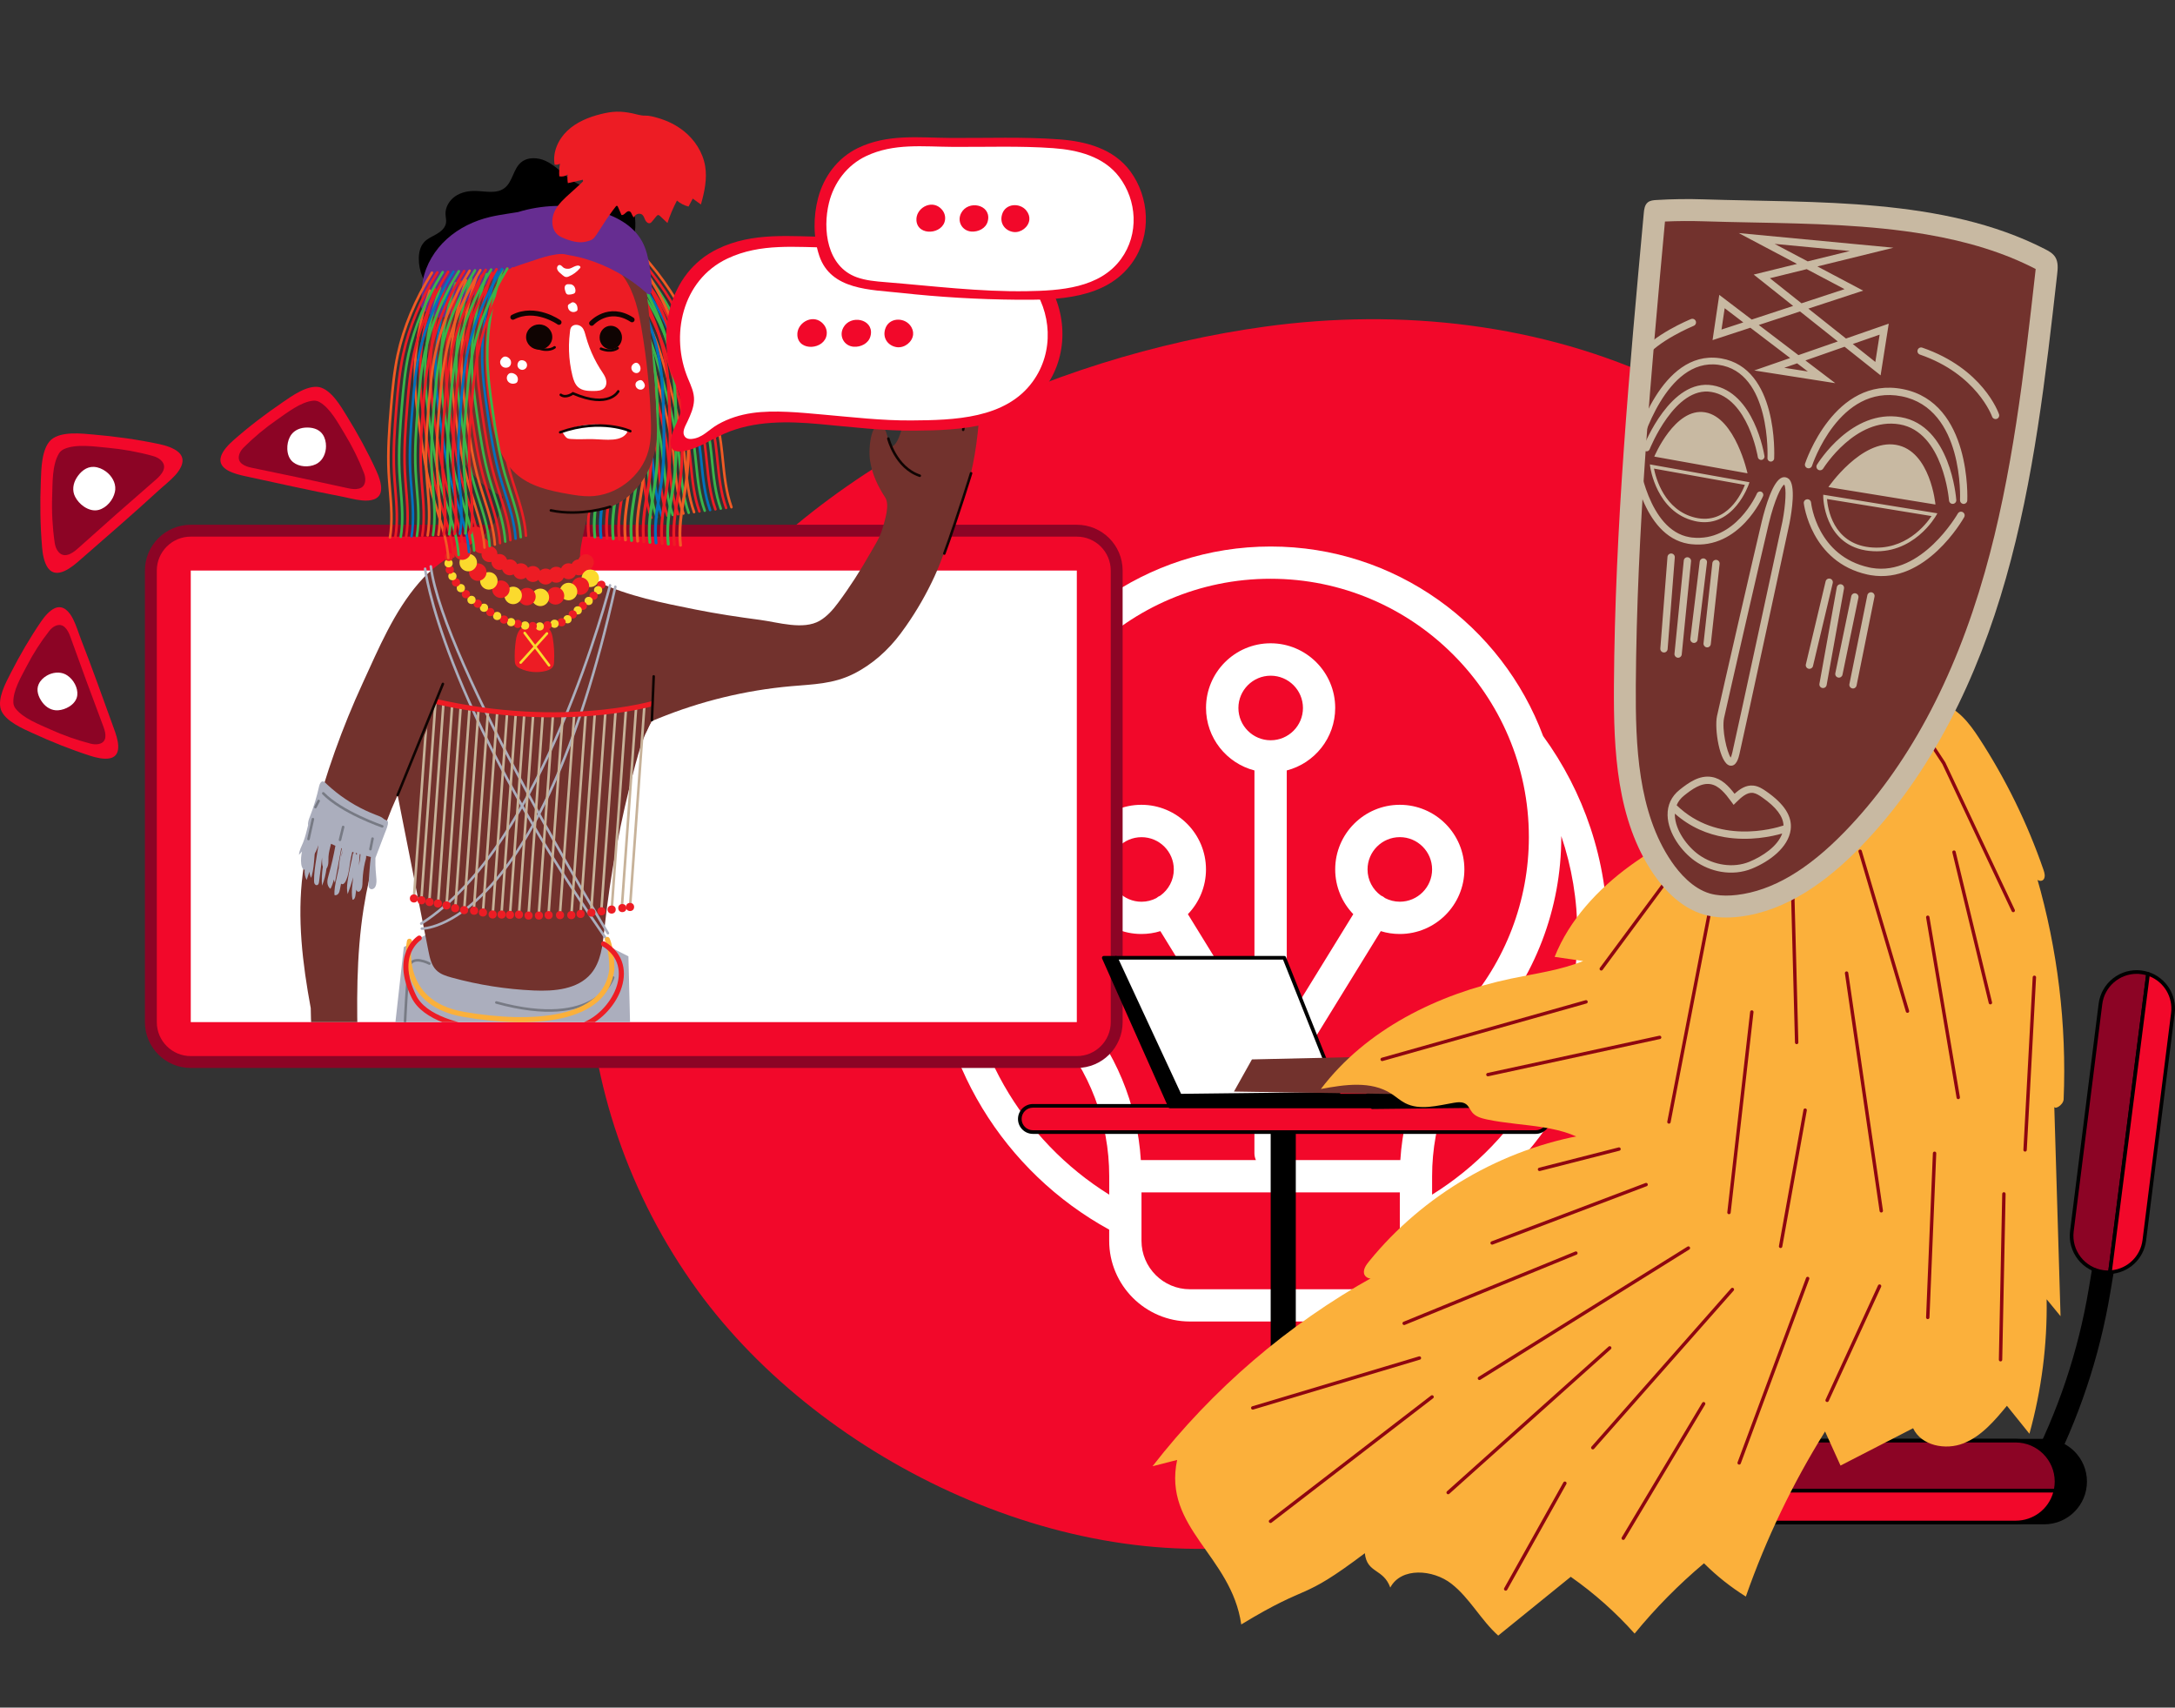 <?xml version="1.0" encoding="utf-8"?>
<!-- Generator: Adobe Illustrator 25.2.1, SVG Export Plug-In . SVG Version: 6.00 Build 0)  -->
<svg version="1.1" id="N360:_eLearn" xmlns="http://www.w3.org/2000/svg" xmlns:xlink="http://www.w3.org/1999/xlink" x="0px"
	 y="0px" viewBox="0 0 640.82 503.05" style="enable-background:new 0 0 640.82 503.05;" xml:space="preserve">
<rect x="0" y="0" width="640.82" height="503.05" fill="#333333" stroke="none"/>
<style type="text/css">
	.st0{fill:#F2082A;}
	.st1{fill:#FFFFFF;}
	.st2{fill:none;stroke:#8C0425;stroke-width:7;stroke-miterlimit:10;}
	.st3{clip-path:url(#SVGID_1_);}
	.st4{fill:#ED1C24;}
	.st5{fill:#39B54A;}
	.st6{fill:#0071BC;}
	.st7{fill:#F15A24;}
	.st8{fill:#72322D;}
	.st9{fill:none;stroke:#0F0402;stroke-width:0.749;stroke-linecap:round;stroke-miterlimit:10;}
	.st10{fill:#ABAEBD;}
	.st11{fill:#FBDA2D;}
	.st12{fill:none;stroke:#FBDA2D;stroke-width:0.749;stroke-linecap:round;stroke-miterlimit:10;}
	.st13{fill:none;stroke:#777A84;stroke-width:0.749;stroke-linecap:round;stroke-miterlimit:10;}
	.st14{fill:none;stroke:#ABAEBD;stroke-width:0.749;stroke-linecap:round;stroke-miterlimit:10;}
	.st15{fill:none;stroke:#C7B299;stroke-width:0.749;stroke-linecap:round;stroke-miterlimit:10;}
	.st16{fill:none;stroke:#ED1C24;stroke-width:1.497;stroke-linecap:round;stroke-miterlimit:10;}
	.st17{fill:none;stroke:#FBB03B;stroke-width:1.497;stroke-linecap:round;stroke-linejoin:round;stroke-miterlimit:10;}
	.st18{fill:none;stroke:#ED1C24;stroke-width:1.497;stroke-linecap:round;stroke-linejoin:round;stroke-miterlimit:10;}
	.st19{fill:none;stroke:#0F0402;stroke-width:1.497;stroke-linecap:round;stroke-miterlimit:10;}
	.st20{fill:#0F0402;}
	.st21{fill:#662D91;}
	.st22{fill-rule:evenodd;clip-rule:evenodd;fill:#F2082A;}
	.st23{fill-rule:evenodd;clip-rule:evenodd;fill:#8C0425;}
	.st24{fill:#8C0425;}
	.st25{fill:#FBB03B;}
	.st26{fill:none;stroke:#8E0610;stroke-linecap:round;stroke-miterlimit:10;}
	.st27{fill:#C8B9A2;}
</style>
<g>
	<g>
		<path class="st0" d="M510.79,123.87c-6.54-4.25-13.33-8.03-20.24-11.31c-36.29-17.21-77.9-21.8-117.69-16.36
			c-63.68,8.71-134.66,40.93-172.23,94.95c-39.71,57.1-35.55,133.34,4.91,189.02c37.04,50.96,110.88,86.02,173.98,73.61
			c32.72-6.44,63.61-25.52,84.14-51.86c17.19-22.05,23.59-54.08,48.96-69.12c43.38-25.72,71.06-71.45,61.22-122.63
			C566.92,174.1,541.57,143.85,510.79,123.87z"/>
		<path class="st1" d="M473.65,275.16c0-21.78-7.06-41.94-19-58.33C442.53,184.27,411.12,161,374.38,161
			c-36.75,0-68.15,23.27-80.28,55.84c-11.94,16.38-19,36.54-19,58.32c0,37.51,20.92,70.22,51.7,87.09v3.28
			c0,13.11,10.67,23.78,23.78,23.78h47.57c13.12,0,23.78-10.67,23.78-23.78v-3.27C452.73,345.39,473.65,312.67,473.65,275.16z
			 M284.02,275.16c0-10.08,1.67-19.78,4.73-28.84c0,0.1,0,0.2,0,0.3c0,21.04,7.73,41.29,21.79,57
			c10.49,11.73,16.27,26.96,16.27,42.89v5.43C301.15,335.98,284.02,307.54,284.02,275.16z M412.43,365.54
			c0,7.87-6.4,14.27-14.27,14.27h-47.57c-7.87,0-14.27-6.4-14.27-14.27v-14.27h76.11V365.54z M412.58,341.75h-33.9
			c0.28-0.61,0.44-1.28,0.44-2v-20.45l27.7-44.99c1.77,0.55,3.65,0.84,5.6,0.84c10.49,0,19.03-8.53,19.03-19.03
			c0-10.49-8.53-19.03-19.03-19.03c-10.49,0-19.03,8.53-19.03,19.03c0,5.12,2.03,9.77,5.33,13.19l-19.6,31.84v-74.18
			c8.2-2.12,14.27-9.57,14.27-18.43c0-10.49-8.53-19.03-19.03-19.03s-19.03,8.53-19.03,19.03c0,8.85,6.07,16.31,14.27,18.43v74.18
			l-19.61-31.84c3.3-3.42,5.33-8.07,5.33-13.19c0-10.49-8.53-19.03-19.03-19.03s-19.03,8.53-19.03,19.03
			c0,10.49,8.53,19.03,19.03,19.03c1.95,0,3.82-0.29,5.59-0.84l27.71,45v20.44c0,0.71,0.16,1.39,0.44,2h-33.9
			c-1.05-16.53-7.53-32.17-18.53-44.48c-12.49-13.97-19.37-31.95-19.37-50.66c0-41.96,34.15-76.11,76.11-76.11
			s76.11,34.15,76.11,76.11c0,18.7-6.88,36.69-19.37,50.66C420.11,309.58,413.63,325.23,412.58,341.75z M374.38,218.08
			c-5.25,0-9.51-4.27-9.51-9.51c0-5.24,4.26-9.51,9.51-9.51s9.51,4.27,9.51,9.51C383.89,213.81,379.63,218.08,374.38,218.08z
			 M402.92,256.13c0-5.24,4.26-9.51,9.51-9.51s9.51,4.27,9.51,9.51c0,5.24-4.26,9.51-9.51,9.51c-1.56,0-3.04-0.39-4.34-1.06
			c-0.18-0.16-0.38-0.31-0.59-0.44c-0.21-0.13-0.43-0.24-0.65-0.33C404.47,262.09,402.92,259.29,402.92,256.13z M345.84,256.13
			c0,3.17-1.57,5.98-3.96,7.71c-0.21,0.09-0.42,0.19-0.62,0.32c-0.2,0.12-0.39,0.27-0.57,0.42c-1.31,0.68-2.79,1.07-4.36,1.07
			c-5.25,0-9.51-4.27-9.51-9.51c0-5.24,4.26-9.51,9.51-9.51S345.84,250.89,345.84,256.13z M421.94,351.94v-5.43
			c0-15.93,5.77-31.16,16.27-42.89c14.05-15.72,21.79-35.96,21.79-57c0-0.11,0-0.22,0-0.33c3.07,9.07,4.74,18.78,4.74,28.88
			C464.73,307.54,447.61,335.98,421.94,351.94z"/>
	</g>
	<g>
		<g>
			<g>
				<path class="st2" d="M317.26,311.12H56.2c-5.52,0-10-4.48-10-10V168.09c0-5.52,4.48-10,10-10h261.06c5.52,0,10,4.48,10,10
					v133.03C327.26,306.64,322.79,311.12,317.26,311.12z"/>
				<path class="st0" d="M317.26,311.12H56.2c-5.52,0-10-4.48-10-10V168.09c0-5.52,4.48-10,10-10h261.06c5.52,0,10,4.48,10,10
					v133.03C327.26,306.64,322.79,311.12,317.26,311.12z"/>
				
					<rect x="120.21" y="104.07" transform="matrix(-1.836970e-16 1 -1 -1.836970e-16 421.334 47.87)" class="st1" width="133.03" height="261.06"/>
			</g>
			<g>
				<defs>
					<rect id="SVGID_2_" x="65.39" width="225.42" height="301.12"/>
				</defs>
				<clipPath id="SVGID_1_">
					<use xlink:href="#SVGID_2_"  style="overflow:visible;"/>
				</clipPath>
				<g class="st3">
					<path d="M184.39,57.57c-1.76-1.83-4.37-2.74-6.91-2.64c-1.22,0.05-2.43,0.3-3.64,0.25c-2.57-0.11-4.87-1.6-6.87-3.22
						c-2-1.63-3.88-3.47-6.21-4.55s-5.34-1.21-7.29,0.47c-2.29,1.97-2.43,5.72-4.85,7.54c-2.35,1.77-5.65,0.89-8.59,0.83
						c-2.08-0.04-4.22,0.41-5.93,1.59c-1.71,1.19-2.92,3.19-2.84,5.27c0.03,0.86,0.28,1.72,0.15,2.57c-0.23,1.47-1.51,2.55-2.8,3.29
						c-1.29,0.74-2.73,1.32-3.72,2.44c-1.11,1.26-1.48,3.02-1.5,4.7c-0.02,1.87,0.35,3.74,1.08,5.46c0.54,1.27,1.39,2.55,2.72,2.92
						c0.9,0.25,1.86,0.03,2.75-0.26c4-1.27,7.51-3.69,11.24-5.59c3.77-1.92,7.79-3.31,11.9-4.3c4.12-0.99,8.32-1.59,12.54-1.97
						c4.25-0.38,8.53-0.55,12.8-0.66c1.79-0.05,3.67,0.08,5.43-0.28c1.14-0.23,2.17-0.77,2.71-1.84c0.79-1.57,0.68-3.69,0.54-5.38
						c-0.16-1.95-0.7-3.92-1.82-5.55C185,58.26,184.71,57.9,184.39,57.57z"/>
					<g>
						<g>
							<path class="st4" d="M191.99,152.89c-0.18,0.05-0.37-0.05-0.44-0.24c-1.6-4.44-2.08-9.22-2.55-13.84
								c-0.17-1.69-0.35-3.43-0.57-5.13c-0.83-6.22-2.44-12.4-4.16-18.71c-1.46-5.37-2.83-10.19-4.78-14.86
								c-3.13-7.51-7.91-14.83-14.21-21.78c-0.14-0.15-0.13-0.39,0.03-0.53c0.15-0.14,0.39-0.13,0.53,0.03
								c6.35,7.01,11.18,14.41,14.34,21.99c1.97,4.71,3.34,9.56,4.81,14.95c1.72,6.34,3.34,12.54,4.18,18.8
								c0.23,1.71,0.41,3.46,0.58,5.16c0.46,4.57,0.94,9.3,2.51,13.66c0.07,0.19-0.03,0.41-0.22,0.48
								C192.01,152.88,192,152.88,191.99,152.89z"/>
						</g>
						<g>
							<path class="st5" d="M193.56,152.68c-0.18,0.05-0.37-0.05-0.44-0.24c-1.6-4.44-2.08-9.22-2.55-13.84
								c-0.17-1.69-0.35-3.43-0.57-5.13c-0.83-6.22-2.38-12.15-4.16-18.71c-1.46-5.36-2.82-10.18-4.78-14.86
								c-3.13-7.51-7.91-14.84-14.21-21.78c-0.14-0.15-0.13-0.39,0.03-0.53c0.15-0.14,0.39-0.13,0.53,0.03
								c6.35,7.01,11.17,14.41,14.34,21.99c1.97,4.71,3.34,9.56,4.81,14.95c1.72,6.34,3.34,12.55,4.18,18.8
								c0.23,1.71,0.41,3.46,0.58,5.15c0.46,4.58,0.94,9.31,2.51,13.66c0.07,0.19-0.03,0.41-0.22,0.48
								C193.58,152.67,193.57,152.68,193.56,152.68z"/>
						</g>
						<g>
							<path class="st6" d="M195.13,152.47c-0.18,0.05-0.37-0.05-0.44-0.24c-1.6-4.44-2.08-9.22-2.55-13.84
								c-0.17-1.69-0.35-3.43-0.57-5.13c-0.83-6.22-2.44-12.4-4.16-18.71c-1.46-5.37-2.83-10.19-4.78-14.86
								c-3.13-7.51-7.91-14.83-14.21-21.78c-0.14-0.15-0.13-0.39,0.03-0.53c0.15-0.14,0.39-0.13,0.53,0.03
								c6.35,7.01,11.17,14.41,14.34,21.99c1.97,4.71,3.34,9.56,4.81,14.95c1.72,6.34,3.34,12.54,4.18,18.8
								c0.23,1.71,0.41,3.46,0.58,5.16c0.46,4.57,0.94,9.3,2.51,13.66c0.07,0.19-0.03,0.41-0.22,0.48
								C195.16,152.47,195.15,152.47,195.13,152.47z"/>
						</g>
						<g>
							<path class="st4" d="M196.71,152.27c-0.18,0.05-0.37-0.05-0.44-0.24c-1.6-4.44-2.08-9.22-2.55-13.84
								c-0.17-1.69-0.35-3.43-0.57-5.13c-0.83-6.22-2.38-12.15-4.16-18.71c-1.46-5.37-2.83-10.19-4.78-14.86
								c-3.14-7.51-7.91-14.84-14.21-21.78c-0.14-0.15-0.13-0.39,0.03-0.53c0.15-0.14,0.39-0.13,0.53,0.03
								c6.35,7.01,11.17,14.41,14.34,21.99c1.97,4.71,3.34,9.56,4.81,14.95c1.79,6.58,3.34,12.54,4.18,18.8
								c0.23,1.71,0.41,3.46,0.58,5.15c0.46,4.58,0.94,9.31,2.51,13.66c0.07,0.19-0.03,0.41-0.22,0.48
								C196.73,152.26,196.72,152.26,196.71,152.27z"/>
						</g>
						<g>
							<path class="st5" d="M198.28,152.06c-0.18,0.05-0.37-0.05-0.44-0.24c-1.6-4.44-2.08-9.22-2.55-13.84
								c-0.17-1.69-0.35-3.43-0.57-5.13c-0.83-6.22-2.44-12.4-4.16-18.71c-1.46-5.37-2.83-10.19-4.78-14.86
								c-3.13-7.51-7.91-14.83-14.21-21.78c-0.14-0.15-0.13-0.39,0.03-0.53c0.15-0.14,0.39-0.13,0.53,0.03
								c6.35,7.01,11.17,14.41,14.34,21.99c1.97,4.71,3.34,9.56,4.81,14.95c1.72,6.34,3.34,12.54,4.18,18.8
								c0.23,1.71,0.41,3.46,0.58,5.16c0.46,4.57,0.94,9.3,2.51,13.66c0.07,0.19-0.03,0.41-0.22,0.48
								C198.31,152.05,198.29,152.06,198.28,152.06z"/>
						</g>
						<g>
							<path class="st4" d="M199.85,151.85c-0.18,0.05-0.37-0.05-0.44-0.24c-1.6-4.44-2.08-9.22-2.55-13.84
								c-0.17-1.69-0.35-3.43-0.57-5.13c-0.83-6.22-2.38-12.15-4.16-18.71c-1.46-5.37-2.83-10.19-4.78-14.86
								c-3.13-7.51-7.91-14.83-14.21-21.78c-0.14-0.15-0.13-0.39,0.03-0.53c0.15-0.14,0.39-0.13,0.53,0.03
								c6.35,7.01,11.18,14.41,14.34,21.99c1.97,4.71,3.34,9.56,4.81,14.95c1.79,6.58,3.34,12.54,4.18,18.8
								c0.23,1.71,0.41,3.46,0.58,5.15c0.46,4.58,0.94,9.31,2.51,13.66c0.07,0.19-0.03,0.41-0.22,0.48
								C199.88,151.85,199.87,151.85,199.85,151.85z"/>
						</g>
						<g>
							<path class="st7" d="M201.43,151.65c-0.18,0.05-0.37-0.05-0.44-0.24c-1.6-4.44-2.08-9.22-2.55-13.84
								c-0.17-1.69-0.35-3.43-0.57-5.13c-0.83-6.22-2.44-12.4-4.16-18.71c-1.46-5.37-2.83-10.19-4.78-14.86
								c-3.13-7.51-7.91-14.83-14.21-21.78c-0.14-0.15-0.13-0.39,0.03-0.53c0.15-0.14,0.39-0.13,0.53,0.03
								c6.35,7.01,11.17,14.41,14.34,21.99c1.97,4.71,3.34,9.56,4.81,14.95c1.72,6.34,3.34,12.54,4.18,18.8
								c0.23,1.71,0.41,3.46,0.58,5.16c0.46,4.57,0.94,9.3,2.51,13.66c0.07,0.19-0.03,0.41-0.22,0.48
								C201.45,151.64,201.44,151.64,201.43,151.65z"/>
						</g>
						<g>
							<path class="st5" d="M203,151.44c-0.18,0.05-0.37-0.05-0.44-0.24c-1.6-4.44-2.08-9.22-2.55-13.84
								c-0.17-1.69-0.35-3.43-0.57-5.13c-0.83-6.22-2.38-12.15-4.16-18.71c-1.46-5.37-2.83-10.19-4.78-14.86
								c-3.13-7.51-7.91-14.83-14.21-21.78c-0.14-0.15-0.13-0.39,0.03-0.53c0.15-0.14,0.39-0.13,0.53,0.03
								c6.35,7.01,11.18,14.41,14.34,21.99c1.97,4.71,3.34,9.56,4.81,14.95c1.79,6.58,3.34,12.54,4.18,18.8
								c0.23,1.71,0.41,3.46,0.58,5.16c0.46,4.57,0.94,9.3,2.51,13.66c0.07,0.19-0.03,0.41-0.22,0.48
								C203.03,151.43,203.01,151.44,203,151.44z"/>
						</g>
						<g>
							<path class="st7" d="M204.58,151.24c-0.18,0.05-0.37-0.05-0.44-0.24c-1.6-4.44-2.08-9.22-2.55-13.84
								c-0.17-1.69-0.35-3.43-0.57-5.13c-0.83-6.22-2.38-12.15-4.16-18.71c-1.46-5.37-2.83-10.19-4.78-14.86
								c-3.13-7.51-7.91-14.83-14.21-21.78c-0.14-0.15-0.13-0.39,0.03-0.53c0.15-0.14,0.39-0.13,0.53,0.03
								c6.35,7.01,11.17,14.41,14.34,21.99c1.97,4.71,3.34,9.56,4.81,14.95c1.72,6.34,3.34,12.55,4.18,18.8
								c0.23,1.71,0.41,3.46,0.58,5.15c0.46,4.57,0.94,9.3,2.51,13.66c0.07,0.19-0.03,0.41-0.22,0.48
								C204.6,151.23,204.59,151.23,204.58,151.24z"/>
						</g>
						<g>
							<path class="st4" d="M206.15,151.03c-0.18,0.05-0.37-0.05-0.44-0.24c-1.6-4.44-2.08-9.22-2.55-13.84
								c-0.17-1.69-0.35-3.43-0.57-5.13c-0.83-6.22-2.38-12.15-4.16-18.71c-1.46-5.37-2.83-10.19-4.78-14.86
								c-3.13-7.51-7.91-14.83-14.21-21.78c-0.14-0.15-0.13-0.39,0.03-0.53c0.15-0.14,0.39-0.13,0.53,0.03
								c6.35,7.01,11.18,14.41,14.34,21.99c1.97,4.71,3.34,9.56,4.81,14.95c1.79,6.58,3.34,12.54,4.18,18.8
								c0.23,1.71,0.41,3.46,0.58,5.16c0.46,4.57,0.94,9.3,2.51,13.66c0.07,0.19-0.03,0.41-0.22,0.48
								C206.17,151.02,206.16,151.03,206.15,151.03z"/>
						</g>
						<g>
							<path class="st5" d="M207.72,150.82c-0.18,0.05-0.37-0.05-0.44-0.24c-1.6-4.44-2.08-9.22-2.55-13.84
								c-0.17-1.69-0.35-3.43-0.57-5.13c-0.83-6.22-2.38-12.15-4.16-18.71c-1.46-5.37-2.83-10.19-4.78-14.86
								c-3.14-7.51-7.91-14.84-14.21-21.78c-0.14-0.15-0.13-0.39,0.03-0.53c0.15-0.14,0.39-0.13,0.53,0.03
								c6.35,7.01,11.17,14.41,14.34,21.99c1.96,4.71,3.34,9.55,4.81,14.95c1.72,6.34,3.34,12.55,4.18,18.8
								c0.23,1.71,0.41,3.46,0.58,5.15c0.46,4.58,0.94,9.31,2.51,13.66c0.07,0.19-0.03,0.41-0.22,0.48
								C207.75,150.81,207.74,150.82,207.72,150.82z"/>
						</g>
						<g>
							<path class="st6" d="M209.3,150.62c-0.18,0.05-0.37-0.05-0.44-0.24c-1.6-4.44-2.08-9.22-2.55-13.84
								c-0.17-1.69-0.35-3.43-0.57-5.13c-0.83-6.22-2.44-12.4-4.16-18.71c-1.46-5.37-2.83-10.19-4.78-14.86
								c-3.13-7.51-7.91-14.83-14.21-21.78c-0.14-0.15-0.13-0.39,0.03-0.53c0.15-0.14,0.39-0.13,0.53,0.03
								c6.35,7.01,11.18,14.41,14.34,21.99c1.97,4.71,3.34,9.56,4.81,14.95c1.72,6.34,3.34,12.54,4.18,18.8
								c0.23,1.71,0.41,3.46,0.58,5.16c0.46,4.57,0.94,9.3,2.51,13.66c0.07,0.19-0.03,0.41-0.22,0.48
								C209.32,150.61,209.31,150.61,209.3,150.62z"/>
						</g>
						<g>
							<path class="st4" d="M210.87,150.41c-0.18,0.05-0.37-0.05-0.44-0.24c-1.6-4.44-2.08-9.22-2.55-13.84
								c-0.17-1.69-0.35-3.43-0.57-5.13c-0.83-6.22-2.38-12.15-4.16-18.71c-1.46-5.36-2.82-10.18-4.78-14.86
								c-3.13-7.51-7.91-14.84-14.21-21.78c-0.14-0.15-0.13-0.39,0.03-0.53c0.15-0.14,0.39-0.13,0.53,0.03
								c6.35,7.01,11.17,14.41,14.34,21.99c1.97,4.71,3.34,9.56,4.81,14.95c1.72,6.34,3.34,12.55,4.18,18.8
								c0.23,1.71,0.41,3.46,0.58,5.15c0.46,4.58,0.94,9.31,2.51,13.66c0.07,0.19-0.03,0.41-0.22,0.48
								C210.9,150.4,210.88,150.41,210.87,150.41z"/>
						</g>
						<g>
							<path class="st5" d="M212.44,150.2c-0.18,0.05-0.37-0.05-0.44-0.24c-1.6-4.44-2.08-9.22-2.55-13.84
								c-0.17-1.69-0.35-3.43-0.57-5.13c-0.83-6.22-2.44-12.4-4.16-18.71c-1.46-5.37-2.83-10.19-4.78-14.86
								c-3.13-7.51-7.91-14.83-14.21-21.78c-0.14-0.15-0.13-0.39,0.03-0.53c0.15-0.14,0.39-0.13,0.53,0.03
								c6.35,7.01,11.18,14.41,14.34,21.99c1.97,4.71,3.34,9.56,4.81,14.95c1.72,6.34,3.34,12.54,4.18,18.8
								c0.23,1.71,0.41,3.46,0.58,5.16c0.46,4.57,0.94,9.3,2.51,13.66c0.07,0.19-0.03,0.41-0.22,0.48
								C212.47,150.2,212.46,150.2,212.44,150.2z"/>
						</g>
						<g>
							<path class="st4" d="M214.02,150c-0.18,0.05-0.37-0.05-0.44-0.24c-1.6-4.44-2.08-9.22-2.55-13.84
								c-0.17-1.69-0.35-3.43-0.57-5.13c-0.83-6.22-2.38-12.15-4.16-18.71c-1.46-5.37-2.83-10.19-4.78-14.86
								c-3.14-7.51-7.91-14.84-14.21-21.78c-0.14-0.15-0.13-0.39,0.03-0.53c0.15-0.14,0.39-0.13,0.53,0.03
								c6.35,7.01,11.17,14.41,14.34,21.99c1.97,4.71,3.34,9.56,4.81,14.95c1.79,6.58,3.34,12.54,4.18,18.8
								c0.23,1.71,0.41,3.46,0.58,5.15c0.46,4.58,0.94,9.31,2.51,13.66c0.07,0.19-0.03,0.41-0.22,0.48
								C214.04,149.99,214.03,149.99,214.02,150z"/>
						</g>
						<g>
							<path class="st7" d="M215.59,149.79c-0.18,0.05-0.37-0.05-0.44-0.24c-1.6-4.44-2.08-9.22-2.55-13.84
								c-0.17-1.69-0.35-3.43-0.57-5.13c-0.83-6.22-2.44-12.4-4.16-18.71c-1.46-5.37-2.83-10.19-4.78-14.86
								c-3.13-7.51-7.91-14.83-14.21-21.78c-0.14-0.15-0.13-0.39,0.03-0.53c0.15-0.14,0.39-0.13,0.53,0.03
								c6.35,7.01,11.17,14.41,14.34,21.99c1.97,4.71,3.34,9.56,4.81,14.95c1.72,6.34,3.34,12.54,4.18,18.8
								c0.23,1.71,0.41,3.46,0.58,5.16c0.46,4.57,0.94,9.3,2.51,13.66c0.07,0.19-0.03,0.41-0.22,0.48
								C215.62,149.78,215.6,149.79,215.59,149.79z"/>
						</g>
					</g>
					<g>
						<g>
							<path class="st4" d="M173.47,158.43c-0.22,0-0.4-0.14-0.42-0.33c-0.57-4.7,0.2-9.45,0.95-14.05
								c0.27-1.68,0.55-3.42,0.77-5.12c0.77-6.24,0.67-12.62,0.49-19.16c-0.16-5.56-0.36-10.57-1.24-15.57
								c-1.43-8.04-4.73-16.29-9.82-24.54c-0.11-0.18-0.03-0.41,0.17-0.51c0.21-0.1,0.47-0.03,0.58,0.15
								c5.13,8.32,8.47,16.66,9.91,24.78c0.9,5.04,1.1,10.08,1.25,15.66c0.18,6.56,0.28,12.98-0.49,19.26
								c-0.21,1.72-0.5,3.46-0.77,5.14c-0.74,4.55-1.5,9.26-0.95,13.86c0.03,0.21-0.15,0.39-0.38,0.41
								C173.5,158.43,173.49,158.43,173.47,158.43z"/>
						</g>
						<g>
							<path class="st5" d="M175.27,158.61c-0.22,0-0.4-0.14-0.42-0.33c-0.57-4.7,0.2-9.45,0.95-14.05
								c0.27-1.68,0.55-3.41,0.76-5.11c0.77-6.24,0.68-12.37,0.49-19.16c-0.15-5.56-0.35-10.56-1.24-15.57
								c-1.43-8.04-4.73-16.3-9.82-24.54c-0.11-0.18-0.03-0.41,0.17-0.51c0.21-0.1,0.47-0.03,0.58,0.15
								c5.13,8.32,8.46,16.66,9.91,24.78c0.9,5.05,1.1,10.08,1.25,15.66c0.18,6.57,0.28,12.98-0.49,19.26
								c-0.21,1.72-0.49,3.46-0.77,5.14c-0.74,4.55-1.5,9.26-0.95,13.87c0.03,0.21-0.15,0.39-0.38,0.41
								C175.3,158.61,175.29,158.61,175.27,158.61z"/>
						</g>
						<g>
							<path class="st6" d="M177.08,158.78c-0.22,0-0.4-0.14-0.42-0.33c-0.57-4.7,0.2-9.45,0.95-14.05
								c0.27-1.68,0.55-3.42,0.77-5.12c0.77-6.24,0.67-12.62,0.49-19.16c-0.16-5.56-0.36-10.57-1.24-15.57
								c-1.43-8.04-4.73-16.29-9.82-24.54c-0.11-0.18-0.03-0.41,0.17-0.51c0.21-0.1,0.47-0.03,0.58,0.15
								c5.13,8.32,8.46,16.66,9.91,24.78c0.9,5.04,1.1,10.08,1.25,15.66c0.18,6.56,0.28,12.98-0.49,19.26
								c-0.21,1.72-0.5,3.46-0.77,5.15c-0.74,4.55-1.5,9.26-0.95,13.86c0.03,0.21-0.15,0.39-0.38,0.41
								C177.11,158.78,177.09,158.78,177.08,158.78z"/>
						</g>
						<g>
							<path class="st4" d="M178.88,158.96c-0.22,0-0.4-0.14-0.42-0.33c-0.57-4.7,0.2-9.45,0.95-14.05
								c0.27-1.68,0.55-3.41,0.76-5.11c0.77-6.24,0.68-12.37,0.49-19.16c-0.16-5.56-0.36-10.57-1.25-15.57
								c-1.43-8.04-4.73-16.3-9.82-24.54c-0.11-0.18-0.03-0.41,0.17-0.51c0.21-0.1,0.47-0.03,0.58,0.15
								c5.13,8.32,8.46,16.66,9.91,24.78c0.9,5.04,1.1,10.08,1.26,15.66c0.19,6.82,0.28,12.98-0.49,19.26
								c-0.21,1.72-0.49,3.46-0.77,5.14c-0.74,4.55-1.5,9.26-0.95,13.87c0.03,0.21-0.15,0.39-0.38,0.41
								C178.91,158.96,178.89,158.96,178.88,158.96z"/>
						</g>
						<g>
							<path class="st5" d="M180.68,159.14c-0.22,0-0.4-0.14-0.42-0.33c-0.57-4.7,0.2-9.45,0.95-14.05
								c0.27-1.68,0.55-3.42,0.77-5.12c0.77-6.24,0.67-12.62,0.49-19.16c-0.16-5.56-0.36-10.57-1.24-15.57
								c-1.43-8.04-4.73-16.29-9.82-24.54c-0.11-0.18-0.03-0.41,0.17-0.51c0.21-0.1,0.47-0.03,0.58,0.15
								c5.13,8.32,8.46,16.66,9.91,24.78c0.9,5.04,1.1,10.08,1.25,15.66c0.18,6.56,0.28,12.98-0.49,19.26
								c-0.21,1.72-0.5,3.46-0.77,5.14c-0.74,4.55-1.5,9.26-0.95,13.86c0.03,0.21-0.15,0.39-0.38,0.41
								C180.71,159.13,180.69,159.14,180.68,159.14z"/>
						</g>
						<g>
							<path class="st4" d="M182.48,159.31c-0.22,0-0.4-0.14-0.42-0.33c-0.57-4.7,0.2-9.45,0.95-14.05
								c0.27-1.68,0.55-3.41,0.76-5.11c0.77-6.23,0.68-12.37,0.49-19.16c-0.16-5.56-0.36-10.57-1.25-15.57
								c-1.43-8.04-4.73-16.29-9.82-24.54c-0.11-0.18-0.03-0.41,0.17-0.51c0.21-0.1,0.47-0.03,0.58,0.15
								c5.13,8.32,8.47,16.66,9.91,24.78c0.9,5.04,1.1,10.08,1.26,15.66c0.19,6.82,0.28,12.98-0.49,19.26
								c-0.21,1.72-0.49,3.46-0.77,5.14c-0.74,4.55-1.5,9.26-0.95,13.87c0.03,0.21-0.15,0.39-0.38,0.41
								C182.51,159.31,182.5,159.31,182.48,159.31z"/>
						</g>
						<g>
							<path class="st7" d="M184.28,159.49c-0.22,0-0.4-0.14-0.42-0.33c-0.57-4.7,0.2-9.45,0.95-14.05
								c0.27-1.68,0.55-3.42,0.76-5.12c0.77-6.24,0.67-12.62,0.49-19.16c-0.16-5.56-0.36-10.57-1.24-15.57
								c-1.43-8.04-4.73-16.3-9.82-24.54c-0.11-0.18-0.03-0.41,0.17-0.51c0.21-0.1,0.47-0.03,0.58,0.15
								c5.13,8.32,8.46,16.66,9.91,24.78c0.9,5.04,1.1,10.08,1.25,15.66c0.18,6.56,0.28,12.98-0.49,19.26
								c-0.21,1.72-0.5,3.46-0.77,5.14c-0.74,4.55-1.5,9.26-0.94,13.86c0.03,0.21-0.15,0.39-0.38,0.41
								C184.32,159.49,184.3,159.49,184.28,159.49z"/>
						</g>
						<g>
							<path class="st5" d="M186.09,159.66c-0.22,0-0.4-0.14-0.42-0.33c-0.57-4.7,0.2-9.45,0.95-14.05
								c0.27-1.68,0.55-3.42,0.77-5.12c0.77-6.23,0.68-12.36,0.49-19.16c-0.16-5.56-0.36-10.57-1.25-15.57
								c-1.43-8.04-4.73-16.29-9.82-24.54c-0.11-0.18-0.03-0.41,0.17-0.51c0.21-0.1,0.47-0.03,0.58,0.15
								c5.13,8.32,8.47,16.66,9.91,24.78c0.9,5.04,1.1,10.08,1.26,15.66c0.19,6.82,0.28,12.98-0.49,19.26
								c-0.21,1.72-0.5,3.46-0.77,5.14c-0.74,4.55-1.5,9.26-0.95,13.86c0.03,0.21-0.15,0.39-0.38,0.41
								C186.12,159.66,186.1,159.66,186.09,159.66z"/>
						</g>
						<g>
							<path class="st7" d="M187.89,159.84c-0.22,0-0.4-0.14-0.42-0.33c-0.57-4.7,0.2-9.45,0.95-14.05
								c0.27-1.68,0.55-3.41,0.76-5.12c0.77-6.24,0.68-12.37,0.49-19.16c-0.16-5.56-0.36-10.57-1.24-15.57
								c-1.43-8.04-4.73-16.29-9.82-24.54c-0.11-0.18-0.03-0.41,0.17-0.51c0.21-0.1,0.47-0.03,0.58,0.15
								c5.13,8.32,8.46,16.66,9.91,24.78c0.9,5.04,1.1,10.08,1.25,15.66c0.18,6.57,0.28,12.98-0.49,19.26
								c-0.21,1.72-0.49,3.46-0.77,5.14c-0.74,4.55-1.5,9.26-0.95,13.86c0.03,0.21-0.15,0.39-0.38,0.41
								C187.92,159.84,187.9,159.84,187.89,159.84z"/>
						</g>
						<g>
							<path class="st4" d="M189.69,160.01c-0.22,0-0.4-0.14-0.42-0.33c-0.57-4.7,0.2-9.45,0.95-14.05
								c0.27-1.68,0.55-3.42,0.77-5.12c0.77-6.24,0.68-12.37,0.49-19.16c-0.16-5.56-0.36-10.57-1.25-15.57
								c-1.43-8.04-4.73-16.29-9.82-24.54c-0.11-0.18-0.03-0.41,0.17-0.51c0.21-0.1,0.47-0.03,0.58,0.15
								c5.13,8.32,8.47,16.66,9.91,24.78c0.9,5.04,1.1,10.08,1.26,15.66c0.19,6.82,0.28,12.98-0.49,19.26
								c-0.21,1.72-0.5,3.46-0.77,5.15c-0.74,4.55-1.5,9.26-0.95,13.86c0.03,0.21-0.15,0.39-0.38,0.41
								C189.72,160.01,189.7,160.01,189.69,160.01z"/>
						</g>
						<g>
							<path class="st5" d="M191.49,160.19c-0.22,0-0.4-0.14-0.42-0.33c-0.57-4.7,0.2-9.45,0.95-14.05
								c0.27-1.68,0.55-3.41,0.76-5.11c0.77-6.24,0.68-12.37,0.49-19.16c-0.16-5.56-0.36-10.57-1.24-15.57
								c-1.43-8.04-4.73-16.3-9.82-24.54c-0.11-0.18-0.03-0.41,0.17-0.51c0.21-0.1,0.47-0.03,0.58,0.15
								c5.13,8.32,8.46,16.66,9.91,24.78c0.9,5.04,1.1,10.08,1.25,15.66c0.18,6.57,0.28,12.98-0.49,19.26
								c-0.21,1.72-0.49,3.46-0.77,5.14c-0.74,4.55-1.5,9.26-0.95,13.87c0.03,0.21-0.15,0.39-0.38,0.41
								C191.52,160.19,191.51,160.19,191.49,160.19z"/>
						</g>
						<g>
							<path class="st6" d="M193.29,160.36c-0.22,0-0.4-0.14-0.42-0.33c-0.57-4.7,0.2-9.45,0.95-14.05
								c0.27-1.68,0.55-3.42,0.77-5.12c0.77-6.24,0.67-12.62,0.49-19.16c-0.16-5.56-0.36-10.57-1.24-15.57
								c-1.43-8.04-4.73-16.29-9.82-24.54c-0.11-0.18-0.03-0.41,0.17-0.51c0.21-0.1,0.47-0.03,0.58,0.15
								c5.13,8.32,8.47,16.66,9.91,24.78c0.9,5.04,1.1,10.08,1.25,15.66c0.18,6.56,0.28,12.98-0.49,19.26
								c-0.21,1.72-0.5,3.46-0.77,5.14c-0.74,4.55-1.5,9.26-0.95,13.86c0.03,0.21-0.15,0.39-0.38,0.41
								C193.32,160.36,193.31,160.36,193.29,160.36z"/>
						</g>
						<g>
							<path class="st4" d="M195.1,160.54c-0.22,0-0.4-0.14-0.42-0.33c-0.57-4.7,0.2-9.45,0.95-14.05c0.27-1.68,0.55-3.41,0.76-5.11
								c0.77-6.24,0.68-12.37,0.49-19.16c-0.15-5.56-0.35-10.56-1.24-15.57c-1.43-8.04-4.73-16.3-9.82-24.54
								c-0.11-0.18-0.03-0.41,0.17-0.51c0.21-0.1,0.47-0.03,0.58,0.15c5.13,8.32,8.46,16.66,9.91,24.78
								c0.9,5.05,1.1,10.08,1.25,15.66c0.18,6.57,0.28,12.98-0.49,19.26c-0.21,1.72-0.49,3.46-0.77,5.14
								c-0.74,4.55-1.5,9.26-0.95,13.87c0.03,0.21-0.15,0.39-0.38,0.41C195.13,160.54,195.11,160.54,195.1,160.54z"/>
						</g>
						<g>
							<path class="st5" d="M196.9,160.71c-0.22,0-0.4-0.14-0.42-0.33c-0.57-4.7,0.2-9.45,0.95-14.05c0.27-1.68,0.55-3.42,0.77-5.12
								c0.77-6.24,0.67-12.62,0.49-19.16c-0.16-5.56-0.36-10.57-1.24-15.57c-1.43-8.04-4.73-16.29-9.82-24.54
								c-0.11-0.18-0.03-0.41,0.17-0.51c0.21-0.1,0.47-0.03,0.58,0.15c5.13,8.32,8.47,16.66,9.91,24.78
								c0.9,5.04,1.1,10.08,1.25,15.66c0.18,6.56,0.28,12.98-0.49,19.26c-0.21,1.72-0.5,3.46-0.77,5.15
								c-0.74,4.55-1.5,9.26-0.95,13.86c0.03,0.21-0.15,0.39-0.38,0.41C196.93,160.71,196.91,160.71,196.9,160.71z"/>
						</g>
						<g>
							<path class="st4" d="M198.7,160.89c-0.22,0-0.4-0.14-0.42-0.33c-0.57-4.7,0.2-9.45,0.95-14.05c0.27-1.68,0.55-3.41,0.76-5.11
								c0.77-6.24,0.68-12.37,0.49-19.16c-0.16-5.56-0.36-10.57-1.25-15.57c-1.43-8.04-4.73-16.3-9.82-24.54
								c-0.11-0.18-0.03-0.41,0.17-0.51c0.21-0.1,0.47-0.03,0.58,0.15c5.13,8.32,8.46,16.66,9.91,24.78
								c0.9,5.04,1.1,10.08,1.26,15.66c0.19,6.82,0.28,12.98-0.49,19.26c-0.21,1.72-0.49,3.46-0.77,5.14
								c-0.74,4.55-1.5,9.26-0.95,13.87c0.03,0.21-0.15,0.39-0.38,0.41C198.73,160.89,198.72,160.89,198.7,160.89z"/>
						</g>
						<g>
							<path class="st7" d="M200.5,161.06c-0.22,0-0.4-0.14-0.42-0.33c-0.57-4.7,0.2-9.45,0.95-14.05c0.27-1.68,0.55-3.42,0.77-5.12
								c0.77-6.24,0.67-12.62,0.49-19.16c-0.16-5.56-0.36-10.57-1.24-15.57c-1.43-8.04-4.73-16.29-9.82-24.54
								c-0.11-0.18-0.03-0.41,0.17-0.51c0.2-0.1,0.47-0.03,0.58,0.15c5.13,8.32,8.46,16.66,9.91,24.78
								c0.9,5.04,1.1,10.08,1.25,15.66c0.18,6.56,0.28,12.98-0.49,19.26c-0.21,1.72-0.5,3.46-0.77,5.14
								c-0.74,4.55-1.5,9.26-0.95,13.86c0.03,0.21-0.15,0.39-0.38,0.41C200.53,161.06,200.52,161.06,200.5,161.06z"/>
						</g>
					</g>
					<g>
						<g>
							<path class="st8" d="M144.97,381.6c-1.07,29.42,2.03,75.41-2.72,102.07c-0.13,0.73-0.25,1.53,0.11,2.18
								c0.27,0.47,0.75,0.78,1.22,1.06c9.08,5.39,19.28,8.56,29.37,11.69c1.22,0.38,2.54,0.76,3.76,0.36c1.22-0.4,2.12-1.94,1.4-3
								c0.72,0.24,1.39,0.63,2.11,0.84c2.85,0.85,5.74-0.97,8.16-2.7c0.59-0.43,1.26-1.04,1.09-1.75c-0.1-0.4-0.45-0.68-0.78-0.94
								c-6.45-4.91-13.2-9.43-20.2-13.52c-1.13-0.66-2.35-1.41-2.74-2.65c-0.2-0.62-0.16-1.29-0.11-1.94
								c1.51-21.41,5.94-83.81,12.43-104.26c0.54-1.69,1.07-3.57,0.34-5.18c-0.48-1.04-1.42-1.79-2.36-2.46
								c-9.87-7.08-14.89-4.93-26.94-3.4L144.97,381.6z"/>
							<path class="st8" d="M119.16,366.08c-1.8,29.38,1.35,94.15-4.06,120.69c-0.15,0.73-0.29,1.52,0.06,2.18
								c0.26,0.48,0.73,0.8,1.19,1.09c8.95,5.61,19.07,9.04,29.08,12.41c1.21,0.41,2.52,0.82,3.75,0.45
								c1.23-0.37,5.34,0.86,9.51-3.16c0.14-0.14-0.57-1.13-0.4-1.24c0.18-0.12,1.28,1.33,2.68-0.17c0.5-0.53,1.29-1.01,1.13-1.72
								c-0.09-0.4-0.43-0.7-0.75-0.95c-6.32-5.07-12.96-9.76-19.86-14.01c-1.11-0.68-2.31-1.47-2.68-2.72
								c-0.18-0.63-0.12-1.29-0.06-1.94c2.04-21.36,8.01-83.64,15-103.92c0.58-1.68,1.16-3.54,0.46-5.17
								c-0.45-1.06-1.38-1.82-2.3-2.52c-9.69-7.32-14.76-5.29-26.85-4.06L119.16,366.08z"/>
							<path class="st9" d="M171.79,498.29c0,0,2.23,1.11,3.62,1.04s3.06-0.84,3.13-2.37c0.07-1.53-0.77-4.18-0.77-4.18"/>
							<path class="st9" d="M148.39,467.5c0,0-3.97,2.58-2.99,6.48l2.37,2.44"/>
							<path class="st9" d="M157.18,497.73c0,0,1.71,1.71,3.27,0.97s2.23-2.01,0.07-3.86c-2.15-1.86-15.9-11.07-15.9-11.07"/>
							<line class="st9" x1="144.38" y1="421.08" x2="149.65" y2="384.28"/>
							<path class="st9" d="M120.31,470.8c-0.49,0.72-0.98,1.44-1.47,2.16c-0.25,0.37-0.51,0.75-0.65,1.17
								c-0.15,0.46-0.17,0.95-0.17,1.43c0.01,1.63,0.19,3.26,0.55,4.85"/>
						</g>
						<path class="st10" d="M178.6,278.42l6.55,3.31c0,0,2.41,93.32,1.72,94.52c-0.43,0.74-2.86,1.14-3.58,1.37
							c-2.85,0.93-5.73,1.77-8.61,2.62c-7.74,2.27-15.51,4.45-23.29,6.61c-3.16,0.87-6.33,1.73-9.5,2.61
							c-3.2,0.89-7.05,3.57-9.64,0.13c-2.29-3.04-3.96-6.48-6.01-9.68c-1.05-1.63-2.18-3.21-3.54-4.6c-1.74-1.78-2.06-1.77-3.92-0.3
							c-1.24,0.98-2.49,1.96-3.74,2.94c-2.6,2.04-5.19,4.08-7.79,6.12l11.72-105.06l7.58-4.21L178.6,278.42z"/>
						<path class="st8" d="M126.92,86.92c2.21-5.9,6.88-10.46,11.81-14.2c3.18-2.41,6.44-4.76,9.99-6.6
							c3.71-1.91,7.68-3.08,11.86-3.33c6.72-0.4,17.88-0.15,23.49,4.18c3.06,2.36,4.42,6.19,5.16,9.85
							c0.78,3.84,1.15,7.79,1.57,11.69c1.17,10.85,1.84,21.74,2.52,32.62c0.2,3.21,0.4,6.45-0.01,9.64
							c-0.29,2.27-0.89,4.51-1.77,6.63c-2.09,5.02-5.93,9.42-10.92,11.6c-5.17,2.26-11.06,2.03-16.66,1.34
							c-5.33-0.66-10.66-1.71-15.56-3.9c-10.36-4.64-13.92-13.14-17.1-23.38c-1.74-5.59-3.73-11.12-4.93-16.86
							C125.05,99.91,124.62,93.06,126.92,86.92z"/>
						<path class="st8" d="M89.2,257.33c0.65-5.12,1.79-10.17,3.08-15.17c3.64-14.06,8.54-27.8,14.62-40.99
							c4.7-10.21,9.14-20.92,16.57-29.52c3.72-4.3,7.96-7.21,12.88-9.93c4.73-2.61,9.3-5.62,10.96-11.06
							c1.27-4.18,1.18-8.64,0.98-13.01c8.38-0.75,16.9,0.12,24.96,2.55c0,0,1.51,5.56,1.51,5.56c0.27,1-1.07,3.74-1.35,4.8
							c-0.5,1.93-0.94,3.88-1.34,5.83c-1.31,6.49-3.01,11.78,4.02,15.02c9.22,4.26,18.9,6.17,28.81,8.15
							c6.31,1.26,12.68,2.22,19.06,3.06c5.25,0.69,12.74,3.09,17.6,0.22c2.16-1.28,3.85-3.21,5.35-5.23
							c3.48-4.66,6.61-9.57,9.48-14.62c1.32-2.32,2.87-4.64,3.6-7.23c0.72-2.53,2.24-7,0.81-9.21c-2.18-3.39-3.74-6.56-4.45-10.76
							c-0.63-3.73,0.41-13.39,4.15-9.65c0.89,0.89,1.48,5.92,2.56,5.28c2.84-1.66,3.95-12.38,4.81-15.55
							c0.76-2.8,2.02-5.53,4.07-7.58c2.05-2.05,4.98-3.35,7.85-2.97c3.89,0.51,6.89,3.94,8.06,7.69c1.17,3.74,0.87,7.77,0.5,11.68
							c-0.39,4.11-0.9,8.22-1.74,12.26c-0.86,4.11-2.23,7.95-3.65,11.88c0,0.91-0.82,2.28-1.14,3.15c-0.4,1.11-0.8,2.22-1.2,3.33
							c-0.78,2.15-1.39,4.33-2.13,6.49c-0.93,2.7-1.95,5.37-3.14,7.97c-2.35,5.11-5.16,10.02-8.39,14.63
							c-0.52,0.74-1.04,1.47-1.58,2.19c-3.68,4.94-8.4,9.18-13.93,11.94c-6,2.99-11.88,3.05-18.36,3.62
							c-13.41,1.19-26.64,4.4-39.1,9.48c-0.65,0.27-1.31,0.54-1.97,0.8c-2.36,4.08-3.71,8.65-4.93,13.2
							c-4.28,15.89-7.32,32.12-9.07,48.48c-0.48,4.48-0.99,9.28-3.9,12.73c-3.92,4.63-10.78,5.22-16.84,4.95
							c-8.18-0.36-16.31-1.64-24.21-3.81c-1.63-0.45-3.32-0.97-4.52-2.17c-1.45-1.44-1.91-3.57-2.31-5.57
							c-2.32-11.75-4.65-23.5-6.97-35.25c-0.71-3.59-1.42-7.18-2.13-10.76c-4.82,10.61-8.21,21.87-10.01,33.39
							c-2.21,14.08-2.06,28.4-1.66,42.66c0.74,2.14,1.76,4.19,3.03,6.06c3.12,4.59,7.99,9.33,6.44,14.66
							c-0.43,1.48-1.33,2.77-2.05,4.13c-1.1,2.11-1.77,4.44-1.94,6.81c-0.23,3.2,0.17,7.02-2.36,8.99
							c-2.93,2.27-7.28-0.03-9.52-2.99c-4.41-5.82-5.1-13.56-5.63-20.84c-0.42-5.87-0.85-11.73-1.27-17.6
							c-0.3-4.16-0.59-8.34-0.62-12.5C89.12,283.84,87.52,270.54,89.2,257.33z"/>
						<g>
							<path class="st4" d="M162.87,188.01c0.38,2.32,0.51,4.67,0.37,7.02c-0.02,0.39-0.05,0.78-0.21,1.13
								c-0.36,0.85-1.31,1.27-2.21,1.49c-2.47,0.64-5.17,0.39-7.49-0.67c-0.56-0.26-1.13-0.59-1.42-1.14
								c-0.2-0.4-0.23-0.86-0.25-1.3c-0.07-1.94,0.03-3.89,0.31-5.81c0.15-1.01,0.39-2.07,0.97-2.93c0.27-0.41,0.62-0.76,1.06-0.99
								c0.53-0.28,1.16-0.38,1.73-0.53c0.82-0.22,1.67-0.49,2.54-0.45c0.98,0.05,1.93,0.48,2.78,0.93
								C162.29,185.39,162.66,186.74,162.87,188.01z"/>
							<g>
								<circle class="st4" cx="140.19" cy="157.46" r="2.35"/>
								<circle class="st4" cx="141.76" cy="160.66" r="2.35"/>
								<circle class="st4" cx="144.21" cy="163.25" r="2.35"/>
								<circle class="st4" cx="147.14" cy="165.56" r="2.35"/>
								<circle class="st4" cx="150.21" cy="167.13" r="2.35"/>
								<circle class="st4" cx="153.47" cy="168.29" r="2.35"/>
								<circle class="st4" cx="157.02" cy="169.1" r="2.35"/>
								<circle class="st4" cx="160.76" cy="169.85" r="2.35"/>
								<circle class="st4" cx="163.9" cy="169.31" r="2.35"/>
								<circle class="st4" cx="167.51" cy="168.29" r="2.35"/>
								<circle class="st4" cx="170.57" cy="167.13" r="2.35"/>
								<circle class="st4" cx="172.62" cy="165.63" r="2.35"/>
							</g>
							<g>
								<circle class="st11" cx="173.92" cy="170.37" r="2.58"/>
								<circle class="st4" cx="171" cy="172.66" r="2.58"/>
								<circle class="st11" cx="167.51" cy="174.27" r="2.58"/>
								<circle class="st4" cx="163.67" cy="175.53" r="2.58"/>
								<circle class="st11" cx="159.21" cy="175.98" r="2.58"/>
								<circle class="st4" cx="155.25" cy="175.76" r="2.58"/>
								<circle class="st11" cx="151.19" cy="175.41" r="2.58"/>
								<circle class="st4" cx="147.58" cy="173.58" r="2.58"/>
								<circle class="st11" cx="144.03" cy="171.12" r="2.58"/>
								<circle class="st4" cx="140.77" cy="168.54" r="2.58"/>
								<circle class="st11" cx="137.96" cy="165.73" r="2.58"/>
								<circle class="st4" cx="136.19" cy="162.36" r="2.58"/>
							</g>
							<g>
								<circle class="st4" cx="177.18" cy="172.27" r="1.21"/>
								<circle class="st11" cx="176.22" cy="173.87" r="1.21"/>
								<circle class="st4" cx="174.87" cy="175.51" r="1.21"/>
								<circle class="st11" cx="173.44" cy="177.04" r="1.21"/>
								<circle class="st4" cx="171.72" cy="178.48" r="1.21"/>
								<circle class="st11" cx="170.22" cy="179.81" r="1.21"/>
								<circle class="st4" cx="168.74" cy="181.01" r="1.21"/>
								<circle class="st11" cx="167.21" cy="182.43" r="1.21"/>
								<circle class="st4" cx="165.46" cy="183.32" r="1.21"/>
								<circle class="st11" cx="163.39" cy="183.76" r="1.21"/>
								<circle class="st4" cx="161.3" cy="184.21" r="1.21"/>
								<circle class="st11" cx="159.03" cy="184.54" r="1.21"/>
								<circle class="st4" cx="156.96" cy="184.44" r="1.21"/>
								<circle class="st11" cx="154.71" cy="184.27" r="1.21"/>
								<circle class="st4" cx="152.54" cy="183.8" r="1.21"/>
								<circle class="st11" cx="150.58" cy="183.28" r="1.21"/>
								<circle class="st4" cx="148.49" cy="182.52" r="1.21"/>
								<circle class="st11" cx="146.48" cy="181.46" r="1.21"/>
								<circle class="st4" cx="144.46" cy="180.32" r="1.21"/>
								<circle class="st11" cx="142.6" cy="179.04" r="1.21"/>
								<circle class="st4" cx="140.74" cy="177.84" r="1.21"/>
								<circle class="st11" cx="138.92" cy="176.73" r="1.21"/>
								<circle class="st4" cx="137.27" cy="175.03" r="1.21"/>
								<circle class="st11" cx="135.78" cy="173.26" r="1.21"/>
								<circle class="st4" cx="134.35" cy="171.58" r="1.21"/>
								<circle class="st11" cx="133.3" cy="169.74" r="1.21"/>
								<circle class="st4" cx="132.51" cy="167.84" r="1.21"/>
								<circle class="st11" cx="132.16" cy="165.94" r="1.21"/>
								<circle class="st4" cx="132.24" cy="164.06" r="1.21"/>
							</g>
							<line class="st12" x1="161.78" y1="196" x2="154.58" y2="186.47"/>
							<line class="st12" x1="161.15" y1="186.61" x2="153.4" y2="195.2"/>
						</g>
						<path class="st9" d="M179.77,149.29c0,0-8.61,2.95-17.47,1.07"/>
						<path class="st13" d="M180.65,287.97c0,0-4.57,15.51-34.41,7.36"/>
						<polyline class="st13" points="129.74,385.92 117.19,366.92 115.9,349.22 						"/>
						<path class="st13" d="M181.41,339.88c0,0-11.91,23.18-28.97,37.34"/>
						<path class="st13" d="M126.52,283.87c0,0-5.15-2.74-5.96,0.97s-1.61,24.79-1.61,24.79"/>
						<g>
							<path class="st14" d="M179.11,274.92c0,0-48.47-79.27-52.18-108.06"/>
							<path class="st14" d="M125.25,167.54c0,0,4.38,38.38,53.02,108.56"/>
							<path class="st14" d="M179.74,172.44c0,0-19.5,76.77-55.63,99.65"/>
							<path class="st14" d="M124.28,273.57c0,0,34.56,0.66,57.02-100.72"/>
						</g>
						<g>
							<line class="st15" x1="189.81" y1="208.62" x2="185.63" y2="267.19"/>
							<line class="st15" x1="187.42" y1="208.44" x2="183.24" y2="267.01"/>
							<line class="st15" x1="184.41" y1="209.23" x2="180.24" y2="267.81"/>
							<line class="st15" x1="181.35" y1="209.79" x2="177.17" y2="268.36"/>
							<line class="st15" x1="178.34" y1="210.15" x2="174.17" y2="268.73"/>
							<line class="st15" x1="175.22" y1="210.64" x2="171.04" y2="269.22"/>
							<line class="st15" x1="172.52" y1="210.95" x2="168.35" y2="269.52"/>
							<line class="st15" x1="169.15" y1="210.95" x2="164.97" y2="269.52"/>
							<line class="st15" x1="165.78" y1="211.01" x2="161.6" y2="269.58"/>
							<line class="st15" x1="162.89" y1="211.13" x2="158.72" y2="269.71"/>
							<line class="st15" x1="159.89" y1="211.07" x2="155.72" y2="269.65"/>
							<line class="st15" x1="157.07" y1="210.83" x2="152.9" y2="269.4"/>
							<line class="st15" x1="154.43" y1="210.95" x2="150.26" y2="269.52"/>
							<line class="st15" x1="151.92" y1="210.83" x2="147.75" y2="269.4"/>
							<line class="st15" x1="149.35" y1="210.89" x2="145.17" y2="269.46"/>
							<line class="st15" x1="146.46" y1="210.28" x2="142.29" y2="268.85"/>
							<line class="st15" x1="143.77" y1="209.72" x2="139.59" y2="268.3"/>
							<line class="st15" x1="140.95" y1="209.54" x2="136.77" y2="268.11"/>
							<line class="st15" x1="138.31" y1="209.05" x2="134.14" y2="267.62"/>
							<line class="st15" x1="135.74" y1="208.19" x2="131.56" y2="266.76"/>
							<line class="st15" x1="133.22" y1="207.76" x2="129.05" y2="266.34"/>
							<line class="st15" x1="130.65" y1="207.27" x2="126.47" y2="265.85"/>
							<line class="st15" x1="128.32" y1="206.72" x2="124.14" y2="265.29"/>
							<line class="st15" x1="126.11" y1="206.17" x2="121.94" y2="264.74"/>
							<path class="st16" d="M193.21,207.02c0,0-29.18,8.94-69.5-1.52"/>
							<circle class="st4" cx="185.63" cy="267.19" r="1.2"/>
							<circle class="st4" cx="183.35" cy="267.51" r="1.2"/>
							<circle class="st4" cx="180.21" cy="267.95" r="1.2"/>
							<circle class="st4" cx="177.21" cy="268.46" r="1.2"/>
							<circle class="st4" cx="174.24" cy="268.85" r="1.2"/>
							<circle class="st4" cx="171.06" cy="269.24" r="1.2"/>
							<circle class="st4" cx="168.32" cy="269.59" r="1.2"/>
							<circle class="st4" cx="165" cy="269.59" r="1.2"/>
							<circle class="st4" cx="161.64" cy="269.59" r="1.2"/>
							<circle class="st4" cx="158.78" cy="269.71" r="1.2"/>
							<circle class="st4" cx="155.74" cy="269.71" r="1.2"/>
							<circle class="st4" cx="152.9" cy="269.44" r="1.2"/>
							<circle class="st4" cx="150.25" cy="269.51" r="1.2"/>
							<circle class="st4" cx="147.79" cy="269.42" r="1.2"/>
							<circle class="st4" cx="145.14" cy="269.39" r="1.2"/>
							<circle class="st4" cx="142.29" cy="268.81" r="1.2"/>
							<circle class="st4" cx="139.68" cy="268.29" r="1.2"/>
							<circle class="st4" cx="136.74" cy="268.12" r="1.2"/>
							<circle class="st4" cx="134.1" cy="267.55" r="1.2"/>
							<circle class="st4" cx="131.55" cy="266.73" r="1.2"/>
							<circle class="st4" cx="129.01" cy="266.17" r="1.2"/>
							<circle class="st4" cx="126.56" cy="265.73" r="1.2"/>
							<circle class="st4" cx="124.2" cy="265.21" r="1.2"/>
							<circle class="st4" cx="121.96" cy="264.68" r="1.2"/>
						</g>
						<g>
							<path class="st8" d="M117.15,234.23c0,0,10.44-19.73,12.4-33.26l-11.57-4.9l-14.91,38.45L117.15,234.23z"/>
							<polygon class="st8" points="192.07,212.14 201.08,207.22 192.65,204.3 190.17,216.19 							"/>
							<line class="st9" x1="117.15" y1="234.23" x2="130.49" y2="201.48"/>
							<path class="st9" d="M192.07,212.14c0-0.52,0.53-12.88,0.53-12.88"/>
						</g>
						<path class="st17" d="M120.64,277.29c0,0-3.84,18.15,16,21.55c19.85,3.4,41.93,2.15,43.63-13.32c0-5.9-1.34-8.76-1.34-8.76"/>
						<path class="st18" d="M123.53,276.36c0,0-7.72,4.84-1.57,17.26c6.15,12.42,40.54,11.51,49.57,8.5
							c9.02-3.01,17.26-17.39,6.28-24.06"/>
						<line class="st9" x1="110.96" y1="341.95" x2="110.43" y2="328.62"/>
						<line class="st9" x1="106.08" y1="351.24" x2="104.07" y2="345.61"/>
						<path class="st9" d="M101.09,348.26c-0.08-0.48-1.29-5.47-1.29-5.47"/>
						<line class="st9" x1="96.99" y1="344.08" x2="95.86" y2="339.57"/>
						<path class="st9" d="M286.11,139.42c0,0-3.94,12.88-7.89,23.66"/>
						<path class="st9" d="M261.73,129.2c0,0,2.09,8.53,9.26,10.95"/>
						<line class="st9" x1="286.2" y1="110.85" x2="283.78" y2="126.62"/>
						<line class="st9" x1="281.53" y1="106.66" x2="279.44" y2="119.94"/>
						<line class="st9" x1="275.81" y1="106.98" x2="271.95" y2="125.09"/>
					</g>
					<g>
						<path class="st4" d="M183.92,81.83c3.06,4.5,4.26,9.99,5.16,15.36c1.44,8.49,2.33,17.08,2.66,25.68
							c0.13,3.35,0.17,6.75-0.71,9.98c-2.05,7.53-9.47,13.23-17.28,13.35c-2.14,0.03-4.27-0.31-6.38-0.68
							c-5.51-0.96-11.29-2.24-15.42-6.02c-4.09-3.76-5.87-9.38-7-14.82c-2.05-9.86-2.54-20.04-1.44-30.05
							c0.64-5.82,2.07-12.04,6.52-15.86c2.57-2.21,5.92-3.36,9.28-3.81c3.73-0.51,7.47-0.05,11.21-0.25
							c3.45-0.19,6.67,0.88,9.42,2.95C181.5,78.82,182.84,80.24,183.92,81.83z"/>
						<path class="st19" d="M164.69,94.95c0,0-6.93-4.96-13.58-1.5"/>
						<path class="st19" d="M174.33,95.23c0,0,4.96-5.52,11.89-1.03"/>
						<ellipse class="st20" cx="179.96" cy="99.44" rx="3.3" ry="3.47"/>
						<ellipse class="st20" cx="158.86" cy="99.29" rx="3.86" ry="3.72"/>
						<path class="st9" d="M181.98,102.56c0,0-1.73,1.44-4.92,0.17"/>
						<path class="st9" d="M163.4,102.33c0,0-1.73,1.44-4.92,0.17"/>
						<path class="st9" d="M182.15,115.29c0,0-2.65,5.22-13.34,0.6c0,0-2.05,1.54-3.59,0.43"/>
						<path class="st1" d="M183.32,128.77c-0.82,0.45-1.75,0.64-2.68,0.72c-1.91,0.17-3.84-0.07-5.76-0.12
							c-2.24-0.06-4.49,0.13-6.73-0.05c-0.33-0.03-0.67-0.06-0.97-0.21c-0.31-0.15-0.55-0.42-0.76-0.69
							c-0.32-0.42-0.59-0.88-0.8-1.37c0.93-0.29,1.86-0.59,2.79-0.88c0.45-0.14,0.9-0.28,1.36-0.41c2.67-0.74,5.5-0.92,8.25-0.55
							c0.75,0.1,1.5,0.24,2.24,0.38c0.56,0.1,1.11,0.21,1.67,0.32c0.56,0.11,1.11,0.22,1.66,0.35c0.39,0.09,0.84,0.19,1.1,0.53
							c0.25,0.34,0.06,0.69-0.17,0.98c-0.29,0.37-0.66,0.69-1.07,0.93C183.42,128.71,183.37,128.74,183.32,128.77z"/>
						<path class="st9" d="M185.71,127.02c0,0-8.57-3.96-20.66,0.33"/>
						<path class="st1" d="M177.21,109.25c0.5,0.77,1.04,1.53,1.3,2.41c0.26,0.88,0.2,1.91-0.4,2.6c-0.74,0.84-2.01,0.91-3.14,0.92
							c-1.58,0.01-3.3-0.03-4.52-1.03c-1.03-0.84-1.48-2.19-1.8-3.49c-0.58-2.36-0.92-4.77-1-7.2c-0.04-1.21-0.02-2.43,0.07-3.64
							c0.04-0.61,0.1-1.22,0.18-1.82c0.06-0.45,0.07-0.96,0.27-1.38c0.61-1.28,2.41-1.12,3.28-0.23c0.68,0.69,0.9,1.81,1.16,2.71
							c0.31,1.1,0.66,2.19,1.07,3.26c0.82,2.15,1.85,4.23,3.06,6.18C176.91,108.78,177.06,109.02,177.21,109.25z"/>
						<path class="st1" d="M168.97,84.15c0.38,0.36,0.56,0.88,0.58,1.39c0.01,0.28-0.03,0.58-0.22,0.78
							c-0.12,0.13-0.29,0.2-0.46,0.26c-0.41,0.14-0.83,0.21-1.26,0.21c-0.17,0-0.34-0.01-0.49-0.08c-0.32-0.15-0.46-0.53-0.56-0.87
							c-0.14-0.46-0.28-0.94-0.16-1.4c0.13-0.51,0.6-0.79,1.11-0.71c0.25,0.04,0.49-0.01,0.73,0.03
							C168.51,83.83,168.77,83.96,168.97,84.15z"/>
						<path class="st1" d="M169.82,89.69c0.26,0.4,0.34,0.9,0.34,1.37c0,0.11,0,0.23-0.05,0.33c-0.05,0.12-0.16,0.22-0.28,0.29
							c-0.51,0.33-1.2,0.34-1.72,0.03c-0.52-0.31-0.84-0.93-0.8-1.53c0.01-0.11,0.03-0.23,0.09-0.32c0.14-0.22,0.43-0.36,0.65-0.49
							c0.17-0.1,0.35-0.25,0.54-0.3C169.06,88.95,169.58,89.33,169.82,89.69z"/>
						<path class="st1" d="M171.02,78.73c0,0.11-0.08,0.21-0.15,0.29c-0.88,1.06-2.03,1.9-3.3,2.43c-0.22,0.09-0.45,0.18-0.69,0.17
							c-0.45,0-0.84-0.31-1.19-0.6c-0.29-0.24-0.58-0.48-0.85-0.75c-0.35-0.33-0.68-0.74-0.72-1.21c-0.05-0.48,0.31-1.02,0.79-0.99
							c0.48,0.03,0.76,0.52,1.11,0.77c0.43,0.3,0.99,0.37,1.5,0.33c0.76-0.05,1.38-0.59,2.1-0.81c0.27-0.08,0.55-0.16,0.83-0.11
							C170.69,78.28,171.03,78.44,171.02,78.73z"/>
						<path class="st1" d="M155.16,108.15c-0.23,0.49-0.77,0.82-1.31,0.81c-0.49-0.01-0.95-0.29-1.2-0.7
							c-0.3-0.49-0.23-1.07,0.04-1.56c0.44-0.8,1.56-0.71,2.18-0.14C155.29,106.94,155.41,107.62,155.16,108.15z"/>
						<path class="st1" d="M150.25,107.81c-0.56,0.68-1.7,0.69-2.35,0.09c-0.38-0.35-0.61-0.89-0.54-1.41
							c0.07-0.49,0.45-0.98,0.85-1.26c0.79-0.56,1.94,0.17,2.26,0.96C150.66,106.72,150.61,107.37,150.25,107.81z"/>
						<path class="st1" d="M152.46,112.39c-0.05,0.12-0.12,0.24-0.23,0.33c-0.09,0.08-0.2,0.13-0.32,0.18
							c-0.55,0.21-1.19,0.2-1.7-0.08c-0.98-0.52-1.21-1.85-0.39-2.63c0.67-0.64,1.9-0.17,2.41,0.47
							C152.61,111.14,152.7,111.83,152.46,112.39z"/>
						<path class="st1" d="M188.67,108.98c-0.1,0.38-0.38,0.72-0.74,0.86c-0.43,0.16-0.93,0.04-1.29-0.24
							c-0.66-0.51-0.86-1.52-0.27-2.16c0.26-0.28,0.64-0.57,1.04-0.58c0.41-0.01,0.74,0.28,0.96,0.6
							C188.66,107.89,188.81,108.47,188.67,108.98z"/>
						<path class="st1" d="M189.99,113.5c0.05,0.54-0.35,1.08-0.86,1.24c-0.52,0.16-1.12-0.02-1.49-0.41
							c-0.52-0.54-0.6-1.49,0.05-1.96c0.5-0.37,1.2-0.61,1.68-0.09C189.65,112.59,189.95,113.06,189.99,113.5z"/>
					</g>
					<path class="st21" d="M124.12,88.83c0.02-0.11,0.06-0.21,0.08-0.32c0-0.12-0.01-0.24-0.01-0.36c-0.03-1.86,0.06-3.73,0.41-5.56
						c0.9-4.7,3.53-9,7.09-12.21c3.56-3.21,8.01-5.35,12.67-6.46c1.68-0.4,3.38-0.67,5.08-0.94c1.07-0.17,2.15-0.34,3.22-0.51
						c0.41-0.12,0.82-0.25,1.23-0.36c7.19-1.94,14.89-1.94,22.07,0.01c5.26,1.43,10.53,4.15,13.18,8.92
						c1.25,2.26,1.83,4.83,2.24,7.38c0.35,2.19,0.57,4.41,0.68,6.62c0.04,0.74-0.27,1.78-1,1.63c-0.21-0.04-0.38-0.19-0.54-0.34
						c-5.18-4.62-11.38-8.08-18.03-10.06c-1.16-0.35-2.34-0.65-3.54-0.87c-0.84-0.15-1.67-0.27-2.5-0.48
						c-0.89-0.22-1.91-0.06-2.81,0.07c-2.1,0.3-4.12,0.96-6.12,1.63c-0.86,0.28-1.72,0.57-2.57,0.85c-2.15,0.71-4.31,1.43-6.32,2.49
						c-0.58,0.31-1.15,0.65-1.7,1.01c-0.07,0.05-0.15,0.1-0.22,0.15c-3.08,2.03-5.73,4.71-8.56,7.11c-1.81,1.54-3.7,2.97-5.68,4.29
						c-0.55,0.37-1.12,0.74-1.76,0.92c-1.89,0.54-3.81-0.59-5.45-1.68c-0.36-0.24-0.72-0.48-0.95-0.84
						C123.91,90.31,123.98,89.53,124.12,88.83z"/>
					<path class="st4" d="M166.57,70.36c-0.75-0.29-1.5-0.6-2.13-1.09c-1.97-1.57-2.13-4.64-1.07-6.93
						c1.06-2.29,3.04-3.99,4.92-5.67c3.4-3.03,6.65-6.23,9.74-9.58c0.64-0.69,1.28-1.39,2.06-1.91c2.07-1.37,5.06-1.15,6.91,0.52
						c1.85,1.67,2.37,4.62,1.22,6.82c-0.48,0.92-1.2,1.68-1.9,2.45c-1.36,1.49-2.67,3.02-3.92,4.6c-1.25,1.58-2.45,3.2-3.6,4.85
						c-1.11,1.62-2.09,3.32-3.21,4.93c-0.3,0.44-0.63,0.88-1.08,1.17c-0.5,0.32-1.1,0.47-1.66,0.62c-1.89,0.51-3.84,0.09-5.65-0.54
						C166.98,70.52,166.77,70.44,166.57,70.36z"/>
					<path class="st4" d="M201.44,38.59c3.23,2.57,5.64,6.27,6.32,10.34c0.63,3.77-0.2,7.63-1.25,11.31c-0.8-0.58-1.6-1.16-2.4-1.74
						c-0.42,0.78-0.84,1.57-1.25,2.35c-1.25-0.31-2.43-0.92-3.41-1.76c-1.11,2.12-2.05,4.33-2.8,6.6c-0.72-0.67-1.43-1.34-2.15-2.02
						c-0.16-0.15-0.35-0.32-0.57-0.31c-0.25,0-0.44,0.22-0.6,0.41c-0.39,0.47-0.77,0.95-1.16,1.42c-0.17,0.21-0.36,0.43-0.61,0.53
						c-0.56,0.21-1.15-0.29-1.42-0.82c-0.27-0.53-0.41-1.16-0.84-1.58c-0.74-0.71-2.21-0.29-2.46,0.71
						c-0.73-0.3-0.66-1.59-1.42-1.79c-0.86-0.23-1.43,1.27-2.31,1.11c-0.34-0.79-0.68-1.57-1.03-2.36c-0.06-0.15-0.14-0.31-0.3-0.36
						c-0.15-0.05-0.31,0.03-0.46,0.11c-0.7,0.39-1.4,0.78-2.1,1.17c-0.15-0.89-0.3-1.78-0.45-2.67c-0.03-0.16-0.07-0.34-0.2-0.43
						c-0.12-0.08-0.28-0.07-0.43-0.05c-0.81,0.1-1.61,0.2-2.42,0.29c-0.36-0.95-0.87-1.85-1.5-2.65c-0.14-0.18-0.32-0.38-0.55-0.4
						c-0.58-0.05-0.78,0.94-1.36,1c-0.19-1.35-0.39-2.7-0.58-4.05c-1.47,0.33-2.94,0.67-4.42,1c-0.15-0.83-0.18-1.69-0.07-2.53
						c-0.7,0.5-1.62,0.7-2.46,0.52c-0.09-1.24-0.02-2.5,0.19-3.73c-0.46,0.29-1.03,0.4-1.57,0.28c-0.64-3.64,1.06-7.42,3.74-9.96
						s6.22-4,9.8-4.9c1.55-0.39,3.12-0.69,4.72-0.73c1.55-0.04,3.09,0.17,4.61,0.48c1.25,0.26,2.49,0.71,3.78,0.68
						c1.23-0.03,2.48,0.32,3.66,0.65c1.32,0.38,2.62,0.86,3.86,1.46C198.94,36.83,200.24,37.64,201.44,38.59z"/>
					<g>
						<g>
							<path class="st4" d="M155.02,158.19c0.19-0.03,0.32-0.2,0.31-0.39c-0.3-4.71-1.76-9.29-3.17-13.71
								c-0.52-1.62-1.05-3.29-1.52-4.94c-1.71-6.03-2.69-12.34-3.63-18.82c-0.8-5.5-1.46-10.47-1.53-15.53
								c-0.11-8.13,1.36-16.76,4.36-25.63c0.07-0.2-0.04-0.41-0.23-0.47c-0.19-0.06-0.41,0.04-0.47,0.23
								c-3.04,8.96-4.52,17.67-4.4,25.88c0.07,5.1,0.74,10.1,1.54,15.63c0.94,6.5,1.93,12.83,3.65,18.91
								c0.47,1.66,1.01,3.34,1.52,4.96c1.4,4.38,2.84,8.91,3.14,13.53c0.01,0.21,0.19,0.36,0.4,0.35
								C154.99,158.19,155.01,158.19,155.02,158.19z"/>
						</g>
						<g>
							<path class="st5" d="M153.49,158.62c0.19-0.03,0.32-0.2,0.31-0.39c-0.3-4.72-1.76-9.29-3.17-13.71
								c-0.52-1.61-1.05-3.28-1.52-4.93c-1.71-6.04-2.66-12.09-3.63-18.82c-0.8-5.5-1.46-10.47-1.53-15.53
								c-0.11-8.13,1.36-16.76,4.36-25.63c0.07-0.2-0.04-0.41-0.23-0.47c-0.19-0.07-0.41,0.04-0.47,0.23
								c-3.03,8.95-4.52,17.66-4.4,25.88c0.07,5.11,0.74,10.1,1.54,15.63c0.94,6.5,1.93,12.84,3.65,18.91
								c0.47,1.66,1.01,3.33,1.52,4.95c1.4,4.38,2.85,8.91,3.14,13.53c0.01,0.21,0.19,0.36,0.4,0.35
								C153.47,158.63,153.48,158.63,153.49,158.62z"/>
						</g>
						<g>
							<path class="st6" d="M151.97,159.06c0.19-0.03,0.32-0.2,0.31-0.39c-0.3-4.71-1.76-9.29-3.17-13.71
								c-0.52-1.62-1.05-3.29-1.52-4.94c-1.71-6.04-2.69-12.34-3.63-18.82c-0.8-5.5-1.46-10.47-1.53-15.53
								c-0.11-8.13,1.36-16.76,4.36-25.63c0.07-0.2-0.04-0.41-0.23-0.47c-0.19-0.06-0.41,0.04-0.47,0.23
								c-3.03,8.96-4.52,17.67-4.4,25.88c0.07,5.1,0.74,10.1,1.54,15.63c0.94,6.5,1.93,12.83,3.65,18.91
								c0.47,1.66,1.01,3.34,1.52,4.96c1.4,4.38,2.84,8.91,3.14,13.53c0.01,0.21,0.19,0.36,0.4,0.35
								C151.94,159.06,151.95,159.06,151.97,159.06z"/>
						</g>
						<g>
							<path class="st4" d="M150.44,159.5c0.19-0.03,0.32-0.2,0.31-0.39c-0.3-4.72-1.76-9.29-3.17-13.71
								c-0.52-1.61-1.05-3.28-1.52-4.93c-1.71-6.03-2.66-12.09-3.63-18.82c-0.8-5.5-1.46-10.47-1.53-15.53
								c-0.11-8.14,1.35-16.76,4.36-25.63c0.07-0.2-0.04-0.41-0.23-0.47c-0.19-0.06-0.41,0.04-0.47,0.23
								c-3.03,8.95-4.52,17.66-4.4,25.88c0.07,5.1,0.74,10.1,1.54,15.63c0.98,6.75,1.93,12.84,3.65,18.91
								c0.47,1.66,1.01,3.33,1.52,4.95c1.4,4.38,2.85,8.91,3.14,13.53c0.01,0.21,0.19,0.36,0.4,0.35
								C150.41,159.5,150.43,159.5,150.44,159.5z"/>
						</g>
						<g>
							<path class="st5" d="M148.92,159.93c0.19-0.03,0.32-0.2,0.31-0.39c-0.3-4.71-1.76-9.29-3.17-13.71
								c-0.52-1.62-1.05-3.29-1.52-4.94c-1.71-6.03-2.69-12.34-3.63-18.82c-0.8-5.5-1.46-10.47-1.53-15.53
								c-0.11-8.13,1.36-16.76,4.36-25.63c0.07-0.2-0.04-0.41-0.23-0.47c-0.19-0.06-0.41,0.04-0.47,0.23
								c-3.03,8.96-4.52,17.67-4.4,25.88c0.07,5.1,0.74,10.1,1.54,15.63c0.94,6.5,1.93,12.83,3.65,18.91
								c0.47,1.66,1.01,3.34,1.52,4.96c1.4,4.38,2.84,8.91,3.14,13.53c0.01,0.21,0.19,0.36,0.4,0.35
								C148.89,159.94,148.9,159.94,148.92,159.93z"/>
						</g>
						<g>
							<path class="st4" d="M147.39,160.37c0.19-0.03,0.32-0.2,0.31-0.39c-0.3-4.72-1.76-9.29-3.17-13.71
								c-0.52-1.61-1.05-3.28-1.52-4.93c-1.71-6.03-2.66-12.09-3.63-18.82c-0.8-5.5-1.46-10.47-1.53-15.53
								c-0.11-8.13,1.35-16.76,4.36-25.63c0.07-0.2-0.04-0.41-0.23-0.47c-0.19-0.06-0.41,0.04-0.47,0.23
								c-3.04,8.96-4.52,17.67-4.4,25.88c0.07,5.1,0.74,10.1,1.54,15.63c0.98,6.75,1.93,12.84,3.65,18.91
								c0.47,1.66,1.01,3.33,1.52,4.95c1.4,4.38,2.85,8.91,3.14,13.53c0.01,0.21,0.19,0.36,0.4,0.35
								C147.36,160.37,147.38,160.37,147.39,160.37z"/>
						</g>
						<g>
							<path class="st7" d="M145.86,160.81c0.19-0.03,0.32-0.2,0.31-0.39c-0.3-4.71-1.76-9.29-3.17-13.71
								c-0.52-1.62-1.05-3.29-1.52-4.93c-1.71-6.04-2.69-12.34-3.63-18.82c-0.8-5.5-1.46-10.47-1.53-15.53
								c-0.11-8.13,1.36-16.76,4.36-25.63c0.07-0.2-0.04-0.41-0.23-0.47c-0.19-0.06-0.41,0.04-0.47,0.23
								c-3.04,8.96-4.52,17.66-4.4,25.88c0.07,5.1,0.74,10.1,1.54,15.63c0.94,6.5,1.93,12.83,3.65,18.91
								c0.47,1.66,1.01,3.34,1.52,4.96c1.4,4.38,2.84,8.91,3.14,13.53c0.01,0.21,0.19,0.36,0.4,0.35
								C145.84,160.81,145.85,160.81,145.86,160.81z"/>
						</g>
						<g>
							<path class="st5" d="M144.34,161.25c0.19-0.03,0.32-0.2,0.31-0.39c-0.3-4.71-1.76-9.29-3.17-13.71
								c-0.52-1.62-1.05-3.29-1.52-4.94c-1.71-6.03-2.65-12.09-3.63-18.82c-0.8-5.5-1.46-10.47-1.53-15.53
								c-0.11-8.13,1.35-16.76,4.36-25.63c0.07-0.2-0.04-0.41-0.23-0.47c-0.19-0.06-0.41,0.04-0.47,0.23
								c-3.04,8.96-4.52,17.67-4.4,25.88c0.07,5.1,0.74,10.1,1.54,15.63c0.98,6.75,1.93,12.84,3.65,18.91
								c0.47,1.66,1.01,3.34,1.52,4.96c1.4,4.38,2.84,8.91,3.14,13.53c0.01,0.21,0.19,0.36,0.4,0.35
								C144.31,161.25,144.32,161.25,144.34,161.25z"/>
						</g>
						<g>
							<path class="st7" d="M142.81,161.68c0.19-0.03,0.32-0.2,0.31-0.39c-0.3-4.72-1.76-9.29-3.17-13.71
								c-0.52-1.62-1.05-3.29-1.52-4.93c-1.71-6.04-2.66-12.09-3.63-18.82c-0.8-5.5-1.46-10.47-1.53-15.53
								c-0.11-8.13,1.36-16.76,4.36-25.63c0.07-0.2-0.04-0.41-0.23-0.47c-0.19-0.06-0.41,0.04-0.47,0.23
								c-3.03,8.96-4.52,17.67-4.4,25.88c0.07,5.1,0.74,10.1,1.54,15.63c0.94,6.5,1.93,12.84,3.65,18.91
								c0.47,1.66,1.01,3.34,1.52,4.96c1.4,4.38,2.84,8.91,3.14,13.53c0.01,0.21,0.19,0.36,0.4,0.35
								C142.79,161.69,142.8,161.68,142.81,161.68z"/>
						</g>
						<g>
							<path class="st4" d="M141.29,162.12c0.19-0.03,0.32-0.2,0.31-0.39c-0.3-4.71-1.76-9.29-3.17-13.71
								c-0.52-1.62-1.05-3.29-1.52-4.94c-1.71-6.03-2.66-12.09-3.63-18.82c-0.8-5.5-1.46-10.47-1.53-15.53
								c-0.11-8.13,1.35-16.76,4.36-25.63c0.07-0.2-0.04-0.41-0.23-0.47c-0.19-0.06-0.41,0.04-0.47,0.23
								c-3.04,8.96-4.52,17.67-4.4,25.88c0.07,5.1,0.74,10.1,1.54,15.63c0.98,6.75,1.93,12.84,3.65,18.91
								c0.47,1.66,1.01,3.34,1.52,4.96c1.4,4.38,2.84,8.91,3.14,13.53c0.01,0.21,0.19,0.36,0.4,0.35
								C141.26,162.12,141.27,162.12,141.29,162.12z"/>
						</g>
						<g>
							<path class="st5" d="M139.76,162.56c0.19-0.03,0.32-0.2,0.31-0.39c-0.3-4.72-1.76-9.29-3.17-13.71
								c-0.52-1.61-1.05-3.28-1.52-4.93c-1.71-6.04-2.66-12.09-3.63-18.82c-0.8-5.51-1.46-10.48-1.53-15.53
								c-0.11-8.14,1.35-16.76,4.36-25.63c0.07-0.2-0.04-0.41-0.23-0.47c-0.19-0.06-0.41,0.04-0.47,0.23
								c-3.03,8.95-4.52,17.66-4.4,25.88c0.07,5.1,0.74,10.09,1.54,15.63c0.94,6.5,1.93,12.84,3.65,18.91
								c0.47,1.66,1.01,3.33,1.52,4.95c1.4,4.38,2.85,8.91,3.14,13.53c0.01,0.21,0.19,0.36,0.4,0.35
								C139.73,162.56,139.75,162.56,139.76,162.56z"/>
						</g>
						<g>
							<path class="st6" d="M138.23,162.99c0.19-0.03,0.32-0.2,0.31-0.39c-0.3-4.71-1.76-9.29-3.17-13.71
								c-0.52-1.62-1.05-3.29-1.52-4.94c-1.71-6.03-2.69-12.34-3.63-18.82c-0.8-5.5-1.46-10.47-1.53-15.53
								c-0.11-8.13,1.36-16.76,4.36-25.63c0.07-0.2-0.04-0.41-0.23-0.47c-0.19-0.06-0.41,0.04-0.47,0.23
								c-3.04,8.96-4.52,17.67-4.4,25.88c0.07,5.1,0.74,10.1,1.54,15.63c0.94,6.5,1.93,12.83,3.65,18.91
								c0.47,1.66,1.01,3.34,1.52,4.96c1.4,4.38,2.84,8.91,3.14,13.53c0.01,0.21,0.19,0.36,0.4,0.35
								C138.21,163,138.22,162.99,138.23,162.99z"/>
						</g>
						<g>
							<path class="st4" d="M136.71,163.43c0.19-0.03,0.32-0.2,0.31-0.39c-0.3-4.72-1.76-9.29-3.17-13.71
								c-0.52-1.61-1.05-3.28-1.52-4.93c-1.71-6.04-2.66-12.09-3.63-18.82c-0.8-5.5-1.46-10.47-1.53-15.53
								c-0.11-8.13,1.36-16.76,4.36-25.63c0.07-0.2-0.04-0.41-0.23-0.47c-0.19-0.06-0.41,0.04-0.47,0.23
								c-3.04,8.95-4.52,17.66-4.4,25.88c0.07,5.11,0.74,10.1,1.54,15.63c0.94,6.5,1.93,12.84,3.65,18.91
								c0.47,1.66,1.01,3.33,1.52,4.95c1.4,4.38,2.85,8.91,3.14,13.53c0.01,0.21,0.19,0.36,0.4,0.35
								C136.68,163.43,136.69,163.43,136.71,163.43z"/>
						</g>
						<g>
							<path class="st5" d="M135.18,163.87c0.19-0.03,0.32-0.2,0.31-0.39c-0.3-4.71-1.76-9.29-3.17-13.71
								c-0.52-1.62-1.05-3.29-1.52-4.94c-1.71-6.04-2.69-12.34-3.63-18.82c-0.8-5.5-1.46-10.47-1.53-15.53
								c-0.11-8.13,1.36-16.76,4.36-25.63c0.07-0.2-0.04-0.41-0.23-0.47c-0.19-0.06-0.41,0.04-0.47,0.23
								c-3.04,8.96-4.52,17.67-4.4,25.88c0.07,5.1,0.74,10.1,1.54,15.63c0.94,6.5,1.93,12.83,3.65,18.91
								c0.47,1.66,1.01,3.34,1.52,4.96c1.4,4.38,2.84,8.91,3.14,13.53c0.01,0.21,0.19,0.36,0.4,0.35
								C135.16,163.87,135.17,163.87,135.18,163.87z"/>
						</g>
						<g>
							<path class="st4" d="M133.66,164.3c0.19-0.03,0.32-0.2,0.31-0.39c-0.3-4.72-1.76-9.29-3.17-13.71
								c-0.52-1.61-1.05-3.28-1.52-4.93c-1.71-6.03-2.66-12.09-3.63-18.82c-0.8-5.5-1.46-10.47-1.53-15.53
								c-0.11-8.14,1.35-16.76,4.36-25.63c0.07-0.2-0.04-0.41-0.23-0.47c-0.19-0.06-0.41,0.04-0.47,0.23
								c-3.03,8.95-4.52,17.66-4.4,25.88c0.07,5.1,0.74,10.1,1.54,15.63c0.98,6.75,1.93,12.84,3.65,18.91
								c0.47,1.66,1.01,3.33,1.52,4.95c1.4,4.38,2.85,8.91,3.14,13.53c0.01,0.21,0.19,0.36,0.4,0.35
								C133.63,164.31,133.64,164.31,133.66,164.3z"/>
						</g>
						<g>
							<path class="st7" d="M132.13,164.74c0.19-0.03,0.32-0.2,0.31-0.39c-0.3-4.71-1.76-9.29-3.17-13.71
								c-0.52-1.62-1.05-3.29-1.52-4.94c-1.71-6.03-2.69-12.34-3.63-18.82c-0.8-5.5-1.46-10.47-1.53-15.53
								c-0.11-8.13,1.36-16.76,4.36-25.63c0.07-0.2-0.04-0.41-0.23-0.47c-0.19-0.06-0.41,0.04-0.47,0.23
								c-3.03,8.96-4.52,17.67-4.4,25.88c0.07,5.1,0.74,10.1,1.54,15.63c0.94,6.5,1.93,12.83,3.65,18.91
								c0.47,1.66,1.01,3.34,1.52,4.96c1.4,4.38,2.84,8.91,3.14,13.53c0.01,0.21,0.19,0.36,0.4,0.35
								C132.1,164.74,132.12,164.74,132.13,164.74z"/>
						</g>
					</g>
					<g>
						<g>
							<path class="st4" d="M138.67,157.44c0.19,0.01,0.36-0.12,0.39-0.31c0.77-4.66,0.37-9.44-0.01-14.07
								c-0.14-1.69-0.29-3.44-0.37-5.15c-0.31-6.26,0.15-12.63,0.69-19.15c0.46-5.54,0.93-10.53,1.99-15.48
								c1.72-7.95,5.08-16.03,10.01-24c0.11-0.18,0.05-0.41-0.12-0.52c-0.17-0.11-0.41-0.05-0.52,0.12
								c-4.97,8.05-8.37,16.2-10.1,24.24c-1.08,4.99-1.55,10.01-2.01,15.57c-0.54,6.54-1,12.94-0.69,19.25
								c0.09,1.72,0.23,3.48,0.37,5.17c0.38,4.58,0.77,9.32,0.02,13.89c-0.03,0.2,0.1,0.4,0.31,0.43
								C138.64,157.44,138.66,157.44,138.67,157.44z"/>
						</g>
						<g>
							<path class="st5" d="M137.08,157.52c0.19,0.01,0.36-0.12,0.39-0.31c0.77-4.66,0.37-9.45-0.01-14.08
								c-0.14-1.69-0.28-3.43-0.37-5.14c-0.31-6.27,0.13-12.38,0.69-19.15c0.46-5.54,0.92-10.53,1.99-15.48
								c1.72-7.95,5.08-16.03,10-24c0.11-0.18,0.05-0.41-0.12-0.52c-0.17-0.11-0.41-0.06-0.52,0.12c-4.97,8.05-8.37,16.2-10.1,24.24
								c-1.08,4.99-1.55,10.01-2.01,15.57c-0.54,6.55-1,12.94-0.69,19.25c0.09,1.72,0.23,3.47,0.37,5.17
								c0.38,4.58,0.77,9.32,0.02,13.89c-0.03,0.2,0.1,0.4,0.31,0.43C137.06,157.52,137.07,157.52,137.08,157.52z"/>
						</g>
						<g>
							<path class="st6" d="M135.5,157.61c0.19,0.01,0.36-0.12,0.39-0.31c0.77-4.66,0.37-9.44-0.01-14.07
								c-0.14-1.69-0.29-3.44-0.37-5.15c-0.31-6.27,0.15-12.63,0.69-19.15c0.46-5.54,0.93-10.53,1.99-15.48
								c1.72-7.95,5.08-16.03,10-24c0.11-0.18,0.05-0.41-0.12-0.52c-0.17-0.11-0.41-0.05-0.52,0.12c-4.97,8.05-8.37,16.2-10.1,24.24
								c-1.08,4.99-1.55,10.01-2.01,15.57c-0.54,6.54-1,12.94-0.69,19.25c0.09,1.72,0.23,3.48,0.37,5.18
								c0.38,4.58,0.77,9.32,0.02,13.89c-0.03,0.2,0.1,0.4,0.31,0.43C135.47,157.6,135.49,157.61,135.5,157.61z"/>
						</g>
						<g>
							<path class="st4" d="M133.91,157.69c0.19,0.01,0.36-0.12,0.39-0.31c0.77-4.66,0.37-9.45-0.01-14.08
								c-0.14-1.69-0.28-3.43-0.37-5.14c-0.31-6.26,0.13-12.38,0.69-19.15c0.46-5.54,0.93-10.53,1.99-15.48
								c1.72-7.95,5.08-16.03,10-24c0.11-0.18,0.05-0.41-0.12-0.52c-0.17-0.11-0.41-0.06-0.52,0.12c-4.97,8.04-8.36,16.2-10.1,24.24
								c-1.08,4.99-1.55,10.01-2.01,15.57c-0.56,6.8-1,12.94-0.69,19.25c0.09,1.72,0.23,3.47,0.37,5.17
								c0.38,4.58,0.77,9.32,0.02,13.89c-0.03,0.2,0.1,0.4,0.31,0.43C133.89,157.69,133.9,157.69,133.91,157.69z"/>
						</g>
						<g>
							<path class="st5" d="M132.33,157.77c0.19,0.01,0.36-0.12,0.39-0.31c0.77-4.66,0.37-9.44-0.01-14.07
								c-0.14-1.69-0.29-3.44-0.37-5.15c-0.31-6.26,0.15-12.63,0.69-19.15c0.46-5.54,0.93-10.53,1.99-15.48
								c1.72-7.95,5.08-16.03,10-24c0.11-0.18,0.05-0.41-0.12-0.52c-0.17-0.11-0.41-0.05-0.52,0.12c-4.97,8.05-8.37,16.2-10.1,24.24
								c-1.08,4.99-1.55,10.01-2.01,15.57c-0.54,6.54-1,12.94-0.69,19.25c0.09,1.72,0.23,3.48,0.37,5.17
								c0.38,4.58,0.77,9.32,0.02,13.89c-0.03,0.2,0.1,0.4,0.31,0.43C132.3,157.77,132.32,157.77,132.33,157.77z"/>
						</g>
						<g>
							<path class="st4" d="M130.74,157.86c0.19,0.01,0.36-0.12,0.39-0.31c0.77-4.66,0.37-9.45-0.01-14.08
								c-0.14-1.69-0.28-3.43-0.37-5.14c-0.31-6.26,0.13-12.38,0.69-19.15c0.46-5.54,0.93-10.53,1.99-15.48
								c1.71-7.95,5.08-16.03,10-24c0.11-0.18,0.05-0.41-0.12-0.52c-0.17-0.11-0.41-0.06-0.52,0.12c-4.97,8.05-8.37,16.2-10.1,24.24
								c-1.08,4.99-1.55,10.01-2.01,15.57c-0.56,6.8-1,12.94-0.69,19.25c0.09,1.72,0.23,3.47,0.37,5.17
								c0.38,4.58,0.77,9.32,0.02,13.89c-0.03,0.2,0.1,0.4,0.31,0.43C130.72,157.85,130.73,157.85,130.74,157.86z"/>
						</g>
						<g>
							<path class="st7" d="M129.16,157.94c0.19,0.01,0.36-0.12,0.39-0.31c0.77-4.66,0.37-9.45-0.01-14.07
								c-0.14-1.69-0.28-3.44-0.37-5.15c-0.31-6.27,0.15-12.63,0.69-19.15c0.46-5.54,0.93-10.53,1.99-15.48
								c1.72-7.95,5.08-16.03,10-24c0.11-0.18,0.05-0.41-0.12-0.52c-0.17-0.11-0.41-0.06-0.52,0.12c-4.97,8.05-8.37,16.2-10.1,24.24
								c-1.08,4.99-1.55,10.01-2.01,15.57c-0.54,6.54-1,12.94-0.69,19.25c0.09,1.72,0.23,3.48,0.37,5.17
								c0.38,4.58,0.77,9.32,0.02,13.89c-0.03,0.2,0.1,0.4,0.31,0.43C129.13,157.94,129.15,157.94,129.16,157.94z"/>
						</g>
						<g>
							<path class="st5" d="M127.57,158.02c0.19,0.01,0.36-0.12,0.39-0.31c0.77-4.66,0.37-9.44-0.01-14.07
								c-0.14-1.69-0.29-3.44-0.37-5.15c-0.31-6.26,0.13-12.38,0.69-19.15c0.46-5.54,0.93-10.53,1.99-15.48
								c1.71-7.95,5.08-16.03,10-24c0.11-0.18,0.05-0.41-0.12-0.52c-0.17-0.11-0.41-0.06-0.52,0.12c-4.97,8.05-8.37,16.2-10.1,24.24
								c-1.08,4.99-1.55,10.01-2.01,15.57c-0.56,6.8-1,12.94-0.69,19.25c0.09,1.72,0.23,3.48,0.37,5.17
								c0.38,4.58,0.77,9.32,0.02,13.89c-0.03,0.2,0.1,0.4,0.31,0.43C127.55,158.02,127.56,158.02,127.57,158.02z"/>
						</g>
						<g>
							<path class="st7" d="M125.99,158.11c0.19,0.01,0.36-0.12,0.39-0.31c0.77-4.66,0.37-9.45-0.01-14.07
								c-0.14-1.69-0.28-3.44-0.37-5.15c-0.31-6.27,0.13-12.38,0.69-19.15c0.46-5.54,0.93-10.53,1.99-15.48
								c1.72-7.95,5.08-16.03,10-24c0.11-0.18,0.05-0.41-0.12-0.52c-0.17-0.11-0.41-0.06-0.52,0.12c-4.97,8.05-8.37,16.2-10.1,24.24
								c-1.08,4.99-1.55,10.01-2.01,15.57c-0.54,6.55-1,12.94-0.69,19.25c0.09,1.72,0.23,3.48,0.37,5.17
								c0.38,4.58,0.77,9.32,0.02,13.89c-0.03,0.2,0.1,0.4,0.31,0.43C125.96,158.1,125.98,158.11,125.99,158.11z"/>
						</g>
						<g>
							<path class="st4" d="M124.4,158.19c0.19,0.01,0.36-0.12,0.39-0.31c0.77-4.66,0.37-9.44-0.01-14.07
								c-0.14-1.69-0.29-3.44-0.37-5.15c-0.31-6.26,0.13-12.38,0.69-19.15c0.46-5.54,0.93-10.53,1.99-15.48
								c1.71-7.95,5.08-16.03,10-24c0.11-0.18,0.05-0.41-0.12-0.52c-0.17-0.11-0.41-0.05-0.52,0.12c-4.97,8.05-8.37,16.2-10.1,24.24
								c-1.08,4.99-1.55,10.01-2.01,15.57c-0.56,6.8-1,12.94-0.69,19.25c0.09,1.72,0.23,3.48,0.37,5.18
								c0.38,4.58,0.77,9.32,0.02,13.89c-0.03,0.2,0.1,0.4,0.31,0.43C124.38,158.19,124.39,158.19,124.4,158.19z"/>
						</g>
						<g>
							<path class="st5" d="M122.82,158.27c0.19,0.01,0.36-0.12,0.39-0.31c0.77-4.66,0.37-9.45-0.01-14.08
								c-0.14-1.69-0.28-3.43-0.37-5.14c-0.31-6.27,0.13-12.38,0.69-19.15c0.46-5.55,0.93-10.54,1.99-15.48
								c1.72-7.95,5.08-16.03,10-24c0.11-0.18,0.05-0.41-0.12-0.52c-0.17-0.11-0.41-0.05-0.52,0.12c-4.97,8.04-8.36,16.2-10.1,24.24
								c-1.08,4.98-1.55,10-2.01,15.57c-0.54,6.55-1,12.94-0.69,19.25c0.09,1.72,0.23,3.47,0.37,5.17
								c0.38,4.58,0.77,9.32,0.02,13.89c-0.03,0.2,0.1,0.4,0.31,0.43C122.79,158.27,122.81,158.27,122.82,158.27z"/>
						</g>
						<g>
							<path class="st6" d="M121.23,158.36c0.19,0.01,0.36-0.12,0.39-0.31c0.77-4.66,0.37-9.44-0.01-14.07
								c-0.14-1.69-0.29-3.44-0.37-5.15c-0.31-6.26,0.15-12.63,0.69-19.15c0.46-5.54,0.93-10.53,1.99-15.48
								c1.72-7.95,5.08-16.03,10.01-24c0.11-0.18,0.05-0.41-0.12-0.52c-0.17-0.11-0.41-0.05-0.52,0.12
								c-4.97,8.05-8.37,16.2-10.1,24.24c-1.08,4.99-1.55,10.01-2.01,15.57c-0.54,6.54-1,12.94-0.69,19.25
								c0.09,1.72,0.23,3.48,0.37,5.17c0.38,4.58,0.77,9.32,0.02,13.89c-0.03,0.2,0.1,0.4,0.31,0.43
								C121.21,158.35,121.22,158.35,121.23,158.36z"/>
						</g>
						<g>
							<path class="st4" d="M119.65,158.44c0.19,0.01,0.36-0.12,0.39-0.31c0.77-4.66,0.37-9.45-0.01-14.08
								c-0.14-1.69-0.28-3.43-0.37-5.14c-0.31-6.27,0.13-12.38,0.69-19.15c0.46-5.54,0.92-10.53,1.99-15.48
								c1.72-7.95,5.08-16.03,10-24c0.11-0.18,0.05-0.41-0.12-0.52c-0.17-0.11-0.41-0.05-0.52,0.12c-4.97,8.05-8.37,16.2-10.1,24.24
								c-1.08,4.99-1.55,10.01-2.01,15.57c-0.54,6.55-1,12.94-0.69,19.25c0.09,1.72,0.23,3.47,0.37,5.17
								c0.38,4.58,0.77,9.32,0.02,13.89c-0.03,0.2,0.1,0.4,0.31,0.43C119.62,158.44,119.64,158.44,119.65,158.44z"/>
						</g>
						<g>
							<path class="st5" d="M118.06,158.52c0.19,0.01,0.36-0.12,0.39-0.31c0.77-4.66,0.37-9.44-0.01-14.07
								c-0.14-1.69-0.29-3.44-0.37-5.15c-0.31-6.27,0.15-12.63,0.69-19.15c0.46-5.54,0.93-10.53,1.99-15.48
								c1.72-7.95,5.08-16.03,10.01-24c0.11-0.18,0.05-0.41-0.12-0.52c-0.17-0.11-0.41-0.05-0.52,0.12
								c-4.97,8.05-8.37,16.2-10.1,24.24c-1.08,4.99-1.55,10.01-2.01,15.57c-0.54,6.54-1,12.94-0.69,19.25
								c0.09,1.72,0.23,3.48,0.37,5.18c0.38,4.58,0.77,9.32,0.02,13.89c-0.03,0.2,0.1,0.4,0.31,0.43
								C118.04,158.52,118.05,158.52,118.06,158.52z"/>
						</g>
						<g>
							<path class="st4" d="M116.48,158.61c0.19,0.01,0.36-0.12,0.39-0.31c0.77-4.66,0.37-9.45-0.01-14.08
								c-0.14-1.69-0.28-3.43-0.37-5.14c-0.31-6.26,0.13-12.38,0.69-19.15c0.46-5.54,0.93-10.53,1.99-15.48
								c1.72-7.95,5.08-16.03,10-24c0.11-0.18,0.05-0.41-0.12-0.52c-0.17-0.11-0.41-0.06-0.52,0.12c-4.97,8.04-8.36,16.2-10.1,24.24
								c-1.08,4.99-1.55,10.01-2.01,15.57c-0.56,6.8-1,12.94-0.69,19.25c0.09,1.72,0.23,3.47,0.37,5.17
								c0.38,4.58,0.77,9.32,0.02,13.89c-0.03,0.2,0.1,0.4,0.31,0.43C116.45,158.6,116.47,158.6,116.48,158.61z"/>
						</g>
						<g>
							<path class="st7" d="M114.89,158.69c0.19,0.01,0.36-0.12,0.39-0.31c0.77-4.66,0.37-9.44-0.01-14.07
								c-0.14-1.69-0.29-3.44-0.37-5.15c-0.31-6.26,0.15-12.63,0.69-19.15c0.46-5.54,0.93-10.53,1.99-15.48
								c1.72-7.95,5.08-16.03,10-24c0.11-0.18,0.05-0.41-0.12-0.52c-0.17-0.11-0.41-0.05-0.52,0.12c-4.97,8.05-8.37,16.2-10.1,24.24
								c-1.08,4.99-1.55,10.01-2.01,15.57c-0.54,6.54-1,12.94-0.69,19.25c0.09,1.72,0.23,3.48,0.37,5.17
								c0.38,4.58,0.77,9.32,0.02,13.89c-0.03,0.2,0.1,0.4,0.31,0.43C114.87,158.69,114.88,158.69,114.89,158.69z"/>
						</g>
					</g>
					<g>
						<path class="st10" d="M88.98,250.83c-0.24,1.22-0.39,2.46-0.23,3.68c0.07,0.56,0.23,1.14,0.61,1.55
							c0.09,0.1,0.23,0.2,0.35,0.15c0.02-0.01,0.03-0.02,0.05-0.04c-0.06,1.08,0.05,2.13,0.6,3.05c0.28-0.8,0.54-1.61,0.81-2.42
							c0.05,0.65,0.2,1.28,0.51,1.85c-0.04-0.08,0.15-0.53,0.18-0.62c0.48-1.79,0.64-3.64,0.78-5.49c0.02-0.27,0.04-0.54,0.06-0.82
							c0.06-0.22,0.12-0.44,0.18-0.66c0.03,0.03,0.04,0.06,0.07,0.08c0.33-0.7,0.62-1.43,0.87-2.16c-0.22,1.39-0.44,2.79-0.66,4.18
							c-0.33,2.09-0.66,4.2-0.63,6.31c0,0.31,0.02,0.63,0.17,0.9c0.15,0.27,0.47,0.47,0.76,0.38c0.37-0.11,0.49-0.58,0.54-0.96
							c0.2-1.48,0.39-2.96,0.57-4.45c0.11-0.91,0.21-1.81,0.31-2.72c-0.01,0.43-0.01,0.85,0.01,1.28c0.01,0.48,0.06,0.99,0.23,1.43
							c-0.27,1.85-0.4,3.71-0.25,5.58c0.71-1.59,1.08-3.28,1.32-5.01c0.29-0.41,0.45-0.92,0.52-1.43c0.09-0.68,0.03-1.37,0.07-2.06
							c0.07-1.3,0.45-2.56,0.75-3.83c0.42,0.2,0.85,0.39,1.29,0.58c-0.52,2.89-1.18,5.76-1.98,8.59c-0.2,0.71-0.41,1.43-0.39,2.17
							c0.02,0.74,0.31,1.51,0.92,1.92c0.46-0.86,0.77-1.79,0.99-2.74c0.07,0.33,0.17,0.66,0.31,0.98c0.63-3.41,1.25-6.82,1.88-10.22
							c0.06,0.02,0.11,0.04,0.17,0.06c-0.24,1.06-0.43,2.13-0.61,3.21c-0.14,0.87-0.28,1.74-0.31,2.62
							c-0.23,1.07-0.46,2.15-0.69,3.22c-0.33,1.55-0.67,3.12-0.56,4.71c0.42,0.16,0.91-0.08,1.17-0.45
							c0.26-0.36,0.36-0.82,0.44-1.26c0.11-0.56,0.22-1.12,0.33-1.68c0.04,0.05,0.08,0.1,0.14,0.13c0.46,0.23,0.94-0.27,1.17-0.73
							c0.92-1.83,1.08-3.92,1.41-5.94c0.15-0.94,0.35-1.86,0.58-2.78c0.13,0.04,0.26,0.08,0.39,0.12c-0.01,0.07-0.01,0.13-0.01,0.19
							c-0.31,0.21-0.33,1-0.39,1.27c-0.18,0.79-0.35,1.59-0.52,2.39c-0.34,1.59-0.66,3.18-0.87,4.79c-0.16,1.22-0.26,2.47,0.04,3.66
							c0.63-1.63,1.17-3.29,1.64-4.97c-0.09,0.7-0.18,1.4-0.25,2.1c-0.16,1.51-0.28,3.06,0.06,4.54c0.51,0,0.74-0.64,0.82-1.14
							c0.09-0.61,0.17-1.22,0.26-1.83c0.12,0.37,0.36,0.68,0.72,0.62c0.17-0.03,0.32-0.14,0.44-0.27c0.65-0.68,0.67-1.73,0.69-2.67
							c0.01-0.19,0.01-0.39,0.02-0.58c0.08-1.72,0.31-3.43,0.69-5.1c0.14-0.62,0.44-1.3,0.35-1.95c0-0.01-0.01-0.02-0.01-0.03
							c0.47,0.12,0.94,0.24,1.41,0.36c-0.1,0.63-0.17,1.27-0.23,1.91c-0.18,1.96-0.31,3.93-0.45,5.89
							c-0.04,0.57-0.02,1.25,0.46,1.56c0.36,0.23,0.87,0.12,1.19-0.16c0.32-0.29,0.49-0.71,0.58-1.13c0.19-0.92,0.07-1.87-0.02-2.81
							c-0.1-0.96-0.16-1.93-0.19-2.89c-0.02-0.7-0.01-1.4,0-2.1c0.92-2.43,1.85-4.86,2.77-7.29c0.34-0.88,1.07-2.44,0.91-3.35
							c-0.09-0.52-0.77-0.45-1.22-0.86c-0.68-0.63-1.57-0.89-2.41-1.22c-1.04-0.4-2.07-0.84-3.08-1.32
							c-2.03-0.96-3.99-2.08-5.85-3.34c-1.86-1.26-3.63-2.66-5.28-4.19c-0.21-0.19-0.41-0.39-0.62-0.58
							c-0.16-0.16-0.33-0.32-0.55-0.38c-0.68-0.18-1.11,0.71-1.26,1.4c-0.67,3.03-1.57,6-2.69,8.89c-0.32,0.84-0.67,1.72-0.56,2.6
							c-0.45,1.72-0.8,3.47-1.48,5.12c-0.49,1.18-1.14,2.34-1.2,3.62C88.4,251.51,88.7,251.18,88.98,250.83z M105.74,254.99
							c0.1-1.13,0.18-2.25,0.25-3.38c0.07,0.02,0.15,0.04,0.22,0.06C106.15,252.79,105.96,253.89,105.74,254.99z M104.79,251.27
							c0.13,0.04,0.26,0.07,0.4,0.11c-0.03,0.16-0.06,0.32-0.09,0.48c-0.07-0.12-0.15-0.24-0.25-0.34
							C104.83,251.45,104.81,251.37,104.79,251.27z M100.65,251.76c0.09-0.45,0.23-0.88,0.37-1.31c-0.16,0.68-0.33,1.36-0.48,2.04
							C100.56,252.24,100.6,252,100.65,251.76z"/>
						<path class="st13" d="M112.63,243.44c0,0-11.96-4.11-17.38-9.72"/>
						<line class="st13" x1="92.19" y1="241.32" x2="90.89" y2="247.18"/>
						<line class="st13" x1="101.1" y1="243.62" x2="100.17" y2="247.42"/>
						<line class="st13" x1="109.76" y1="247.05" x2="109.14" y2="250.17"/>
						<line class="st13" x1="93.88" y1="235.96" x2="92.94" y2="237.77"/>
					</g>
				</g>
			</g>
			<g>
				<g>
					<path class="st0" d="M307.53,81.56c-5.87-7.97-15.6-10.57-25.02-11.27c-12.7-0.94-25.45-0.43-38.18-0.51
						c-11.35-0.07-22.46-1.55-33,3.6c-14.54,7.1-18.21,25.42-12.46,39.42c0.99,2.42,2.09,4.93,1.83,7.53
						c-0.37,3.68-3.41,6.86-3.09,10.54c0.04,0.47,0.15,0.96,0.43,1.34c0.59,0.79,1.74,0.87,2.72,0.76
						c4.56-0.49,8.45-3.38,12.66-5.22c8.85-3.87,18.69-3.67,28.12-2.81c9.34,0.85,18.6,1.99,27.98,1.93
						c13.53-0.09,30.14-0.97,38.73-13.14C315.15,103.94,314.27,90.72,307.53,81.56z"/>
					<path class="st1" d="M303.6,83.53c-5.45-7.17-14.48-9.51-23.22-10.14c-11.79-0.85-23.62-0.38-35.43-0.46
						c-10.54-0.06-20.84-1.39-30.63,3.24c-13.49,6.38-16.9,22.86-11.57,35.46c0.84,1.98,1.82,4.08,1.73,6.29
						c-0.09,2.21-1,4.23-1.89,6.16c-0.65,1.41-1.89,3.29-0.72,4.65c0.42,0.49,1.11,0.63,1.75,0.59c3.33-0.21,5.09-2.71,7.93-4.31
						c3.11-1.76,6.48-2.81,10.01-3.33c6.53-0.96,14.44-0.12,20.98,0.46c8.67,0.76,17.23,1.78,25.93,1.72
						c12.56-0.08,27.8-0.46,35.77-11.4C310.68,103.67,309.86,91.77,303.6,83.53z"/>
				</g>
				<path class="st0" d="M234.93,98.81c-0.26-3.61,4.22-6.26,7.1-3.88c1.24,1.03,1.68,2.34,1.54,3.57
					C243.06,103.03,235.28,103.66,234.93,98.81z M256.58,98.5c0.66-4.57-6.01-5.9-8.12-1.98c-1.35,2.51,0.23,5.38,3.01,5.62
					c2.11,0.18,4.46-0.95,5-3.13C256.52,98.84,256.56,98.67,256.58,98.5z M269.03,98.55c0.08-0.89-0.18-1.86-0.93-2.78
					c-1.94-2.38-6.27-2.2-7.3,1.16c-0.88,2.86,1.05,5.04,3.48,5.35C266.5,102.56,268.82,100.77,269.03,98.55z"/>
			</g>
			<g>
				<path class="st0" d="M333.03,50.47c-4.9-6.66-13.03-8.83-20.89-9.41c-10.61-0.79-21.25-0.36-31.88-0.42
					c-9.48-0.06-18.76-1.29-27.56,3c-5.93,2.89-10.01,8.39-11.67,14.71c-1.43,5.44-1.45,11.67,0.36,17.02
					c3.42,10.15,15.19,9.94,24.02,10.91c11.37,1.25,22.8,1.92,34.24,2.02c11.91,0.1,26.33-0.15,33.98-10.98
					C339.39,69.16,338.65,58.12,333.03,50.47z"/>
				<path class="st1" d="M329.75,52.12c-4.55-5.99-12.09-7.94-19.39-8.47c-9.84-0.71-19.72-0.32-29.58-0.38
					c-8.8-0.05-17.4-1.16-25.57,2.7c-5.6,2.65-9.49,7.78-10.96,13.75c-1.96,7.93-0.59,18.76,8.12,21.94
					c2.7,0.98,5.61,1.23,8.48,1.46c13.84,1.12,27.77,2.89,41.68,2.66c9.78-0.16,21.47-0.85,27.77-9.5
					C335.66,68.93,334.97,59,329.75,52.12z"/>
				<path class="st0" d="M270.01,64.96c-0.25-3.52,4.11-6.11,6.93-3.78c1.21,1,1.64,2.29,1.51,3.49
					C277.95,69.08,270.35,69.69,270.01,64.96z M291.13,64.66c0.64-4.46-5.86-5.76-7.92-1.93c-1.32,2.45,0.22,5.25,2.94,5.48
					c2.06,0.17,4.35-0.92,4.88-3.05C291.08,64.99,291.11,64.82,291.13,64.66z M303.28,64.71c0.08-0.87-0.18-1.81-0.91-2.71
					c-1.89-2.32-6.12-2.14-7.12,1.13c-0.85,2.79,1.02,4.92,3.39,5.22C300.81,68.62,303.08,66.87,303.28,64.71z"/>
			</g>
		</g>
		<g>
			<g>
				<g>
					<path class="st22" d="M65.11,134.46c0.57-1.84,2.4-3.64,3.61-4.71c4.59-4.06,9.49-7.78,14.55-11.23
						c2.68-1.83,7.25-5.17,10.83-4.47c3.55,0.81,6.37,5.72,8.07,8.49c3.22,5.21,6.18,10.61,8.72,16.18
						c0.67,1.47,1.61,3.86,1.38,5.77c-0.34,2.84-3.3,3.16-5.63,2.93c-2.08-0.2-4.14-0.8-6.19-1.19c-9.44-1.8-18.84-3.93-28.24-5.96
						C69.5,139.68,63.89,138.4,65.11,134.46z"/>
					<path class="st23" d="M70.52,133.79c0.24-0.71,0.71-1.41,1.34-2.03c3.02-3,6.31-5.74,9.82-8.16c2.94-2.02,6.96-5.23,10.63-5.56
						c0.34-0.03,0.64-0.01,0.92,0.06c0.28,0.05,0.57,0.16,0.87,0.32c3.22,1.8,5.59,6.36,7.45,9.4c2.22,3.64,4.12,7.47,5.66,11.44
						c0.32,0.82,0.47,1.66,0.39,2.4c-0.27,2.74-2.97,2.63-5.06,2.17c-9.41-2.08-18.85-4.09-28.29-6.01
						C72.16,137.41,69.64,136.41,70.52,133.79z"/>
					<g>
						<g>
							<path class="st1" d="M84.65,132.3c0.06,1.5,0.57,2.96,1.71,3.86c1.79,1.42,4.61,1.57,6.65,0.62c0.2-0.09,0.39-0.19,0.57-0.31
								c1.63-1.04,2.46-3.05,2.47-4.98c0.01-1.23-0.28-2.48-0.96-3.49c-1.16-1.73-3.29-2.17-5.26-2.02
								c-1.87,0.15-3.61,1.07-4.45,2.79C84.87,129.77,84.6,131.05,84.65,132.3z"/>
						</g>
						<g>
							<path class="st1" d="M87.05,131.35c-0.13,0.53-0.13,1.09,0.02,1.62c0.71,2.46,3.85,2.7,5.52,1.08
								c1.01-0.99,1.43-2.61,0.93-3.94c-0.33-0.88-1.08-1.55-2-1.76c-0.82-0.19-1.7-0.04-2.44,0.36
								C88.1,129.22,87.31,130.24,87.05,131.35z"/>
						</g>
					</g>
				</g>
			</g>
			<g>
				<g>
					<path class="st22" d="M32.45,223.38c-1.83,0.42-4.29-0.22-5.81-0.71c-5.78-1.85-11.44-4.13-16.96-6.66
						c-2.93-1.34-8.1-3.53-9.38-6.86c-1.18-3.36,1.45-8.1,2.86-10.87c2.67-5.22,5.62-10.33,8.93-15.16
						c0.88-1.28,2.38-3.22,4.09-3.96c2.54-1.1,4.36,1.21,5.38,3.27c0.92,1.84,1.5,3.84,2.24,5.75c3.42,8.75,6.56,17.64,9.77,26.47
						C34.5,217.17,36.36,222.48,32.45,223.38z"/>
					<path class="st23" d="M29.06,219.19c-0.71,0.15-1.55,0.09-2.39-0.12c-4.08-1.06-8.08-2.47-11.93-4.22
						c-3.22-1.46-7.99-3.26-10.19-6.16c-0.2-0.27-0.34-0.53-0.43-0.8c-0.1-0.26-0.17-0.55-0.18-0.88c-0.18-3.56,2.38-7.77,3.95-10.8
						c1.87-3.63,4.08-7.08,6.59-10.3c0.52-0.67,1.14-1.2,1.79-1.5c2.43-1.12,3.75,1.2,4.45,3.16c3.18,8.87,6.43,17.72,9.76,26.54
						C31.22,216.06,31.7,218.65,29.06,219.19z"/>
					<g>
						<g>
							<path class="st1" d="M20.45,208.13c1.22-0.78,2.17-1.92,2.32-3.31c0.25-2.19-1.1-4.61-2.96-5.85
								c-0.18-0.12-0.36-0.23-0.55-0.32c-1.72-0.85-3.82-0.56-5.44,0.37c-1.03,0.59-1.92,1.44-2.41,2.51
								c-0.84,1.81-0.09,3.81,1.06,5.37c1.1,1.49,2.77,2.49,4.66,2.35C18.22,209.17,19.43,208.78,20.45,208.13z"/>
						</g>
						<g>
							<path class="st1" d="M18.4,206.59c0.51-0.15,0.97-0.42,1.34-0.81c1.69-1.79,0.25-4.53-1.98-5.13
								c-1.35-0.36-2.92,0.07-3.77,1.14c-0.57,0.71-0.73,1.65-0.43,2.53c0.26,0.78,0.86,1.44,1.57,1.86
								C16.07,206.75,17.33,206.91,18.4,206.59z"/>
						</g>
					</g>
				</g>
			</g>
			<g>
				<g>
					<path class="st22" d="M14.14,167.34c-1.21-1.66-1.6-4.37-1.74-6.09c-0.56-6.51-0.63-13.07-0.37-19.6
						c0.14-3.46,0.18-9.5,3.05-12.12c2.95-2.53,8.95-1.82,12.4-1.52c6.51,0.56,13.02,1.45,19.4,2.81c1.69,0.36,4.33,1.08,5.82,2.49
						c2.22,2.09,0.61,4.83-1.07,6.69c-1.5,1.65-3.32,3.04-4.96,4.55c-7.54,6.94-15.35,13.64-23.07,20.4
						C21.4,166.9,16.74,170.89,14.14,167.34z"/>
					<path class="st23" d="M17,162.29c-0.46-0.65-0.76-1.5-0.89-2.44c-0.65-4.5-0.9-9.06-0.74-13.6c0.13-3.8-0.05-9.29,2-12.65
						c0.19-0.31,0.4-0.56,0.64-0.75c0.23-0.21,0.5-0.39,0.83-0.54c3.59-1.62,9.01-0.75,12.8-0.41c4.53,0.41,9.02,1.22,13.4,2.43
						c0.91,0.25,1.72,0.65,2.31,1.19c2.18,1.97,0.37,4.22-1.35,5.71c-7.77,6.74-15.49,13.55-23.14,20.42
						C21.15,163.18,18.69,164.7,17,162.29z"/>
					<g>
						<g>
							<path class="st1" d="M24.71,149.23c1.32,0.9,2.9,1.39,4.39,0.98c2.35-0.64,4.27-2.96,4.76-5.31c0.05-0.23,0.08-0.45,0.1-0.68
								c0.15-2.06-1.05-4.04-2.7-5.28c-1.05-0.79-2.3-1.33-3.61-1.4c-2.22-0.1-3.96,1.44-5.07,3.22c-1.06,1.7-1.38,3.77-0.44,5.59
								C22.69,147.43,23.61,148.48,24.71,149.23z"/>
						</g>
						<g>
							<path class="st1" d="M25.43,146.57c0.38,0.45,0.85,0.8,1.4,1.01c2.56,0.96,4.76-1.58,4.43-4.04
								c-0.2-1.49-1.32-2.88-2.78-3.31c-0.97-0.28-2.01-0.06-2.78,0.59c-0.69,0.58-1.12,1.43-1.25,2.32
								C24.27,144.32,24.64,145.64,25.43,146.57z"/>
						</g>
					</g>
				</g>
			</g>
		</g>
	</g>
	<g>
		<g>
			<path d="M381.78,332.14c0-2.04-1.66-3.7-3.7-3.7s-3.7,1.66-3.7,3.7v94.65c0,0.3,0.24,0.54,0.54,0.54h6.32
				c0.3,0,0.54-0.24,0.54-0.54V332.14z"/>
			<g>
				<g>
					<path d="M600.57,437.18c-0.5,0-1.01-0.12-1.49-0.37c-1.58-0.82-2.19-2.77-1.37-4.35c8.66-16.59,14.61-34.35,17.7-52.81
						l14.38-85.91c0.29-1.76,1.96-2.94,3.71-2.65c1.76,0.29,2.94,1.96,2.65,3.72l-14.38,85.91c-3.2,19.12-9.37,37.54-18.34,54.73
						C602.86,436.55,601.73,437.18,600.57,437.18z"/>
				</g>
			</g>
			<g>
				<path class="st24" d="M630.87,286.44L630.87,286.44c-5.9-0.74-11.28,3.44-12.02,9.33l-8.42,66.94
					c-0.74,5.89,3.44,11.27,9.33,12.02l0,0c0.64,0.08,1.27,0.1,1.89,0.07l11.23-87.91C632.24,286.68,631.57,286.52,630.87,286.44z"
					/>
				<path d="M621.1,375.35c-0.48,0-0.94-0.03-1.4-0.09c-6.18-0.78-10.58-6.44-9.8-12.62l8.42-66.94c0.78-6.18,6.43-10.58,12.62-9.8
					l0,0c0.71,0.09,1.42,0.25,2.11,0.48c0.25,0.08,0.4,0.32,0.37,0.58l-11.23,87.91c-0.03,0.26-0.25,0.46-0.51,0.47
					C621.49,375.34,621.29,375.35,621.1,375.35z M629.52,286.89c-5.07,0-9.48,3.79-10.13,8.95l-8.42,66.94
					c-0.7,5.59,3.27,10.71,8.87,11.42c0.44,0.05,0.87,0.08,1.34,0.08l11.11-87c-0.49-0.14-0.99-0.24-1.49-0.3l0,0
					C630.37,286.91,629.94,286.89,629.52,286.89z"/>
			</g>
			<g>
				<g>
					<path class="st0" d="M632.88,286.89l-11.23,87.91c5.12-0.25,9.47-4.14,10.13-9.4l8.42-66.94
						C640.86,293.25,637.68,288.46,632.88,286.89z"/>
				</g>
				<path d="M621.65,375.33c-0.15,0-0.29-0.06-0.39-0.17c-0.11-0.12-0.16-0.28-0.14-0.43l11.23-87.91c0.02-0.16,0.11-0.3,0.25-0.39
					c0.14-0.09,0.3-0.11,0.45-0.06c5.13,1.68,8.36,6.78,7.68,12.14l-8.42,66.94c-0.68,5.45-5.16,9.6-10.64,9.87
					C621.67,375.33,621.66,375.33,621.65,375.33z M633.33,287.62l-11.06,86.58c4.66-0.52,8.39-4.17,8.98-8.88l8.42-66.94
					C640.25,293.75,637.61,289.33,633.33,287.62z"/>
			</g>
			<g>
				<path d="M602.29,448.53h-79.12c-6.66,0-12.06-5.4-12.06-12.06v0c0-6.66,5.4-12.06,12.06-12.06h79.12
					c6.66,0,12.06,5.4,12.06,12.06v0C614.35,443.13,608.95,448.53,602.29,448.53z"/>
				<path d="M602.29,449.06h-79.12c-6.94,0-12.59-5.65-12.59-12.59s5.65-12.59,12.59-12.59h79.12c6.94,0,12.59,5.65,12.59,12.59
					S609.24,449.06,602.29,449.06z M523.18,424.95c-6.35,0-11.52,5.17-11.52,11.52c0,6.35,5.17,11.52,11.52,11.52h79.12
					c6.35,0,11.52-5.17,11.52-11.52c0-6.35-5.17-11.52-11.52-11.52H523.18z"/>
			</g>
			<g>
				<path class="st24" d="M605.92,436.47L605.92,436.47c0-6.66-5.4-12.06-12.06-12.06h-79.12c-6.66,0-12.06,5.4-12.06,12.06v0
					c0,0.92,0.11,1.81,0.3,2.67h102.63C605.82,438.28,605.92,437.39,605.92,436.47z"/>
				<path d="M605.62,439.68H502.99c-0.25,0-0.47-0.17-0.52-0.42c-0.21-0.92-0.31-1.86-0.31-2.79c0-6.94,5.65-12.59,12.59-12.59
					h79.12c6.94,0,12.59,5.65,12.59,12.59c0,0.93-0.11,1.87-0.31,2.79C606.09,439.5,605.87,439.68,605.62,439.68z M503.43,438.6
					h101.75c0.13-0.7,0.2-1.42,0.2-2.13c0-6.35-5.17-11.52-11.52-11.52h-79.12c-6.35,0-11.52,5.17-11.52,11.52
					C503.23,437.18,503.3,437.9,503.43,438.6z"/>
			</g>
			<g>
				<g>
					<path class="st0" d="M502.99,439.14c1.22,5.37,6.02,9.39,11.76,9.39h79.12c5.74,0,10.54-4.01,11.76-9.39H502.99z"/>
				</g>
				<path d="M593.87,449.06h-79.12c-5.92,0-10.97-4.03-12.28-9.8c-0.04-0.16,0-0.33,0.1-0.46c0.1-0.13,0.26-0.2,0.42-0.2h102.63
					c0.16,0,0.32,0.07,0.42,0.2c0.1,0.13,0.14,0.29,0.1,0.46C604.84,445.03,599.79,449.06,593.87,449.06z M503.69,439.68
					c1.42,4.93,5.87,8.31,11.06,8.31h79.12c5.19,0,9.65-3.38,11.06-8.31H503.69z"/>
			</g>
			<g>
				<g>
					<path class="st0" d="M452.45,333.5H304.33c-2.13,0-3.86-1.73-3.86-3.86l0,0c0-2.13,1.73-3.86,3.86-3.86h148.12
						c2.13,0,3.86,1.73,3.86,3.86l0,0C456.31,331.77,454.58,333.5,452.45,333.5z"/>
				</g>
				<path d="M452.45,334.04H304.33c-2.43,0-4.4-1.97-4.4-4.4s1.97-4.4,4.4-4.4h148.12c2.43,0,4.4,1.98,4.4,4.4
					S454.88,334.04,452.45,334.04z M304.33,326.31c-1.83,0-3.33,1.49-3.33,3.33c0,1.83,1.49,3.33,3.33,3.33h148.12
					c1.83,0,3.33-1.49,3.33-3.33c0-1.83-1.49-3.33-3.33-3.33H304.33z"/>
			</g>
			<g>
				<polygon points="325.2,282.17 344.7,325.95 404.82,325.95 403.73,322.78 347.64,322.78 328.77,282.17 				"/>
				<path d="M404.82,326.49H344.7c-0.21,0-0.4-0.12-0.49-0.32l-19.5-43.79c-0.07-0.17-0.06-0.36,0.04-0.51s0.27-0.25,0.45-0.25h3.57
					c0.21,0,0.4,0.12,0.49,0.31l18.73,40.31h55.75c0.23,0,0.43,0.15,0.51,0.36l1.09,3.17c0.06,0.16,0.03,0.35-0.07,0.49
					C405.16,326.41,404.99,326.49,404.82,326.49z M345.05,325.41h59.02l-0.72-2.09h-55.71c-0.21,0-0.4-0.12-0.49-0.31l-18.73-40.31
					h-2.39L345.05,325.41z"/>
			</g>
			<g>
				<polygon class="st1" points="328.77,282.17 378.39,282.17 394.37,322.24 347.64,322.78 				"/>
				<path d="M347.64,323.32c-0.21,0-0.4-0.12-0.49-0.31l-18.87-40.62c-0.08-0.17-0.06-0.36,0.03-0.52c0.1-0.16,0.27-0.25,0.45-0.25
					h49.62c0.22,0,0.42,0.13,0.5,0.34l15.99,40.08c0.07,0.17,0.05,0.35-0.05,0.5s-0.26,0.24-0.44,0.24L347.64,323.32
					C347.64,323.32,347.64,323.32,347.64,323.32z M329.61,282.7l18.37,39.54l45.6-0.53l-15.56-39.01H329.61z"/>
			</g>
			<g>
				<polygon points="403.01,322.53 439.4,322.04 441.35,325.77 404.34,326.17 				"/>
				<path d="M404.34,326.71c-0.23,0-0.43-0.14-0.51-0.35l-1.33-3.65c-0.06-0.16-0.04-0.35,0.06-0.49c0.1-0.14,0.26-0.23,0.44-0.23
					l36.39-0.49c0.24-0.01,0.39,0.11,0.48,0.29l1.95,3.73c0.09,0.17,0.08,0.36-0.01,0.53c-0.1,0.16-0.27,0.26-0.46,0.26
					L404.34,326.71C404.34,326.71,404.34,326.71,404.34,326.71z M403.77,323.06l0.94,2.58l35.75-0.39l-1.39-2.66L403.77,323.06z"/>
			</g>
		</g>
		<g>
			<polygon class="st8" points="401.79,311.35 368.86,312.1 363.56,321.57 412.2,322.32 			"/>
			<path class="st25" d="M511.16,237.99c-10.65,5.03-21.36,10.12-30.88,17.05c-9.52,6.94-17.87,15.91-22.24,26.85
				c2.8,0.41,5.61,0.82,8.41,1.23c-6.78,2.72-14.11,3.68-21.26,5.18c-21.59,4.55-42.69,14.94-56.02,32.52
				c6.98-1.31,14.75-2.48,20.72,1.36c1.4,0.9,2.64,2.04,4.11,2.8c4.32,2.23,9.5,0.73,14.3-0.09c1.27-0.22,2.7-0.35,3.71,0.44
				c0.79,0.61,1.12,1.63,1.75,2.39c1.01,1.24,2.67,1.71,4.23,2.05c10.88,2.33,23.34,1.18,31.82,8.39c-0.25-1.39-0.5-2.77-0.76-4.16
				c1.04,1.12,1.51,2.74,1.24,4.25"/>
			<path class="st25" d="M514.66,230.98c14.32-9.84,30.14-17.47,46.76-22.55c3.26-1,6.7-1.9,10.04-1.19
				c5.15,1.1,8.71,5.72,11.59,10.13c7.9,12.11,14.3,25.2,19.02,38.87c0.32,0.92,0.61,2.02,0.05,2.82c-0.56,0.8-2.25,0.42-1.99-0.53
				c6.12,21.16,8.79,43.31,7.88,65.31c-0.08,1.82-3.15,3.52-2.77,1.73c0.62,20.73,1.24,41.46,1.86,62.18
				c-1.37-1.66-2.74-3.32-4.1-4.99c0.21,13.36-1.5,26.75-5.07,39.62c-2.21-2.75-4.42-5.49-6.63-8.24
				c-3.63,4.39-7.49,8.96-12.79,11.06s-12.44,0.71-14.85-4.45c-7.13,3.67-14.26,7.33-21.39,11c-1.52-3.35-3.03-6.7-4.55-10.04
				c-9.54,15.29-17.38,31.63-23.34,48.63c-4.46-2.79-8.61-6.08-12.33-9.8c-7.44,6.25-14.29,13.19-20.44,20.71
				c-5.6-6.28-11.93-11.9-18.82-16.73c-7.12,5.77-14.25,11.54-21.37,17.32c-5.12-4.58-8.37-11.04-13.78-15.27
				c-5.41-4.23-14.8-4.95-18.02,1.12c-2.06-5.69-6.86-4.11-7.5-10.12c-19.55,14.75-15.48,8.27-36.41,20.99
				c-2.9-20.31-23.14-28.4-18.89-48.47c-2.42,0.62-4.83,1.24-7.25,1.86c17.65-22.72,39.93-41.82,65.08-55.81
				c-0.71,1.07-2.6,0.21-2.78-1.06c-0.19-1.27,0.65-2.44,1.46-3.44c15.95-19.69,39.26-33.27,64.25-37.45"/>
			<line class="st26" x1="407.23" y1="312.09" x2="467.29" y2="295.14"/>
			<line class="st26" x1="438.38" y1="316.58" x2="488.98" y2="305.61"/>
			<polyline class="st26" points="556.27,199.77 572.72,224.86 593.16,268.23 			"/>
			<line class="st26" x1="575.71" y1="251.03" x2="586.43" y2="295.39"/>
			<line class="st26" x1="599.39" y1="287.91" x2="596.65" y2="338.76"/>
			<line class="st26" x1="548.05" y1="250.78" x2="562" y2="297.88"/>
			<line class="st26" x1="528.11" y1="260.25" x2="529.35" y2="307.11"/>
			<line class="st26" x1="504.93" y1="262.24" x2="491.72" y2="330.53"/>
			<line class="st26" x1="491.86" y1="258.3" x2="471.78" y2="285.42"/>
			<line class="st26" x1="516.14" y1="298.13" x2="509.41" y2="357.2"/>
			<line class="st26" x1="544.06" y1="286.67" x2="554.28" y2="356.7"/>
			<line class="st26" x1="567.98" y1="270.22" x2="576.96" y2="323.31"/>
			<line class="st26" x1="569.98" y1="339.75" x2="567.98" y2="388.11"/>
			<line class="st26" x1="590.41" y1="351.72" x2="589.42" y2="400.57"/>
			<line class="st26" x1="553.78" y1="378.88" x2="538.33" y2="412.53"/>
			<line class="st26" x1="532.59" y1="376.64" x2="512.41" y2="430.97"/>
			<line class="st26" x1="531.85" y1="327.04" x2="524.62" y2="367.17"/>
			<line class="st26" x1="510.41" y1="379.88" x2="469.29" y2="426.49"/>
			<line class="st26" x1="501.94" y1="413.53" x2="478.26" y2="453.15"/>
			<line class="st26" x1="497.45" y1="367.67" x2="435.89" y2="406.05"/>
			<line class="st26" x1="484.99" y1="348.98" x2="439.63" y2="366.17"/>
			<line class="st26" x1="477.01" y1="338.51" x2="453.59" y2="344.49"/>
			<line class="st26" x1="464.3" y1="369.16" x2="413.71" y2="389.85"/>
			<line class="st26" x1="474.27" y1="397.08" x2="426.67" y2="439.7"/>
			<line class="st26" x1="418.2" y1="400.07" x2="369.1" y2="414.77"/>
			<line class="st26" x1="421.93" y1="411.53" x2="374.33" y2="448.17"/>
			<line class="st26" x1="461.06" y1="436.95" x2="443.62" y2="468.11"/>
			<g>
				<path class="st27" d="M485.51,59.6c0.69-0.54,1.62-0.63,2.5-0.68c4.67-0.28,9.36-0.35,14.04-0.19
					c32.75,1.07,70.55-0.67,100.41,14.63c1.16,0.59,2.35,1.25,3.05,2.34c0.95,1.47,0.79,3.38,0.59,5.12
					c-3.4,30.11-6.82,60.39-15.1,89.54c-8.28,29.15-21.73,57.39-42.83,79.14c-9.74,10.03-21.73,18.88-35.61,20.55
					c-3.54,0.43-7.19,0.37-10.62-0.64c-6.2-1.83-11.14-6.61-14.78-11.95c-10.85-15.87-11.77-36.31-11.65-55.53
					c0.3-46.47,4.54-92.81,8.79-139.09C484.4,61.66,484.58,60.34,485.51,59.6z"/>
				<path class="st8" d="M505.42,263.59c1.86,0.32,4,0.33,6.36,0.05c10.41-1.25,20.8-7.35,31.75-18.64
					c18.34-18.9,32.22-44.6,41.25-76.4c8.16-28.72,11.59-59.11,14.9-88.5c0.02-0.18,0.06-0.53,0.09-0.86
					c-0.11-0.06-0.2-0.1-0.26-0.13c-9.07-4.65-19.55-7.94-32.05-10.07c-16.56-2.82-34.09-3.17-51.05-3.5
					c-4.82-0.1-9.8-0.19-14.58-0.35c-3.74-0.12-7.52-0.1-11.28,0.07c-4.11,44.82-8.3,91.11-8.59,136.71
					c-0.11,17.47,0.6,37.33,10.52,51.85c2.37,3.47,6.25,7.91,11.28,9.4C504.29,263.37,504.84,263.5,505.42,263.59
					C505.42,263.59,505.42,263.59,505.42,263.59z"/>
				<path class="st27" d="M579.62,147.43c-0.03,0.59-0.54,1.05-1.13,1.02c-0.04,0-0.08-0.01-0.12-0.01
					c-0.53-0.09-0.92-0.57-0.89-1.12c0.01-0.27,1.24-26.92-17.21-30.57c-18.43-3.63-26.31,20.23-26.39,20.47
					c-0.18,0.57-0.79,0.87-1.35,0.69c-0.57-0.18-0.88-0.79-0.7-1.35c0.08-0.26,8.59-25.93,28.86-21.92
					C580.93,118.64,579.63,147.14,579.62,147.43z M537.17,138.03c0.09-0.15,9.52-15.23,22.52-13.01
					c12.9,2.2,14.53,22.22,14.55,22.43c0.04,0.5,0.42,0.9,0.89,0.98c0.08,0.01,0.17,0.02,0.26,0.01c0.59-0.04,1.04-0.56,0.99-1.15
					c-0.07-0.89-1.77-21.91-16.33-24.39c-14.45-2.46-24.31,13.34-24.72,14.01c-0.31,0.51-0.15,1.17,0.36,1.48
					C536.19,138.69,536.85,138.53,537.17,138.03z M550.2,169.26c0.32,0.07,0.63,0.13,0.94,0.18c16.19,2.76,27.11-16.27,27.57-17.09
					c0.29-0.52,0.11-1.17-0.41-1.47c-0.52-0.29-1.17-0.11-1.47,0.41c-0.11,0.19-10.64,18.53-25.37,16.02
					c-0.27-0.05-0.54-0.1-0.81-0.16c-15.15-3.34-16.99-18.47-17.06-19.11c-0.06-0.59-0.59-1.02-1.19-0.95
					c-0.59,0.06-1.02,0.59-0.95,1.18C531.48,148.45,533.52,165.58,550.2,169.26z M481.62,130.76c-0.14,0.52,0.17,1.07,0.69,1.21
					c0.03,0.01,0.06,0.02,0.09,0.02c0.49,0.08,0.98-0.22,1.12-0.71c0.07-0.26,7.25-25.96,22.79-23.81
					c15.55,2.11,14.45,27.23,14.44,27.48c-0.03,0.54,0.38,1.01,0.94,1.03c0.54,0.03,1.01-0.39,1.03-0.94
					c0.05-1.1,1.12-26.6-15.6-29.45c-0.18-0.03-0.36-0.06-0.54-0.08C489.33,103.13,481.93,129.63,481.62,130.76z M486.04,132.35
					c0.07-0.19,7.47-18.71,18.2-16.88c10.82,1.84,13.64,19.01,13.67,19.19c0.08,0.54,0.59,0.91,1.13,0.82
					c0.54-0.08,0.91-0.59,0.82-1.13c-0.12-0.76-3.07-18.74-15.28-20.83c-12.31-2.1-20.04,17.28-20.37,18.1
					c-0.2,0.51,0.05,1.08,0.56,1.28c0.06,0.03,0.13,0.04,0.19,0.05C485.41,133.04,485.87,132.79,486.04,132.35z M480.84,135.59
					c0.11,0.92,2.91,22.28,16.59,24.61c0.27,0.05,0.54,0.08,0.81,0.11c14.34,1.6,21.15-13.99,21.21-14.15
					c0.21-0.5-0.02-1.08-0.52-1.29c-0.5-0.21-1.08,0.02-1.29,0.52c-0.06,0.14-6.31,14.4-19.18,12.96c-0.23-0.03-0.45-0.06-0.67-0.1
					c-12.26-2.09-14.97-22.7-14.99-22.91c-0.07-0.54-0.56-0.92-1.1-0.86C481.15,134.56,480.77,135.05,480.84,135.59z M526.97,141.03
					c2.2,1.76,0.94,9.66,0.3,12.97l0,0.02c-0.13,0.6-12.92,60.05-14.79,68.17c-0.21,0.92-0.85,3.69-2.75,3.36
					c-0.03-0.01-0.07-0.01-0.1-0.02c-3-0.67-4.55-10.87-3.75-14.57c1.08-4.98,11.54-50.5,13.17-57.25
					c1.08-4.47,3.31-12.11,6.03-13.04C525.74,140.46,526.41,140.58,526.97,141.03z M521.14,154.23
					c-1.63,6.74-12.08,52.22-13.16,57.2c-0.76,3.51,0.84,10.18,1.94,11.76c0.12-0.26,0.29-0.71,0.47-1.47
					c1.85-8.08,14.55-67.05,14.78-68.14c0.96-4.97,1.19-9.92,0.51-10.82C524.81,143.27,522.87,147.09,521.14,154.23z M538.7,143.5
					l31.54,5.13c0,0-1.44-15.84-11.63-17.58C548.43,129.31,538.7,143.5,538.7,143.5z M570.44,151.88
					c-0.07,0.12-6.69,11.89-19.81,10.4c-0.34-0.04-0.67-0.09-0.99-0.14c-12.25-2.09-12.46-15.62-12.46-15.76l0-0.64l33.63,5.48
					L570.44,151.88z M538.29,147.01c0.22,2.69,1.7,12.96,12.47,14.2c10.61,1.21,16.75-6.79,18.33-9.18L538.29,147.01z M487.4,134.51
					l27.47,4.93c0,0-3.58-16.45-12.48-17.97S487.4,134.51,487.4,134.51z M515.26,142.62c-0.04,0.13-4.41,12.87-15.15,11.04
					c-0.28-0.05-0.57-0.11-0.86-0.18c-11.26-2.66-13.04-15.86-13.06-15.99l-0.08-0.68l29.34,5.25L515.26,142.62z M487.31,138.05
					c0.53,2.67,3.04,12.29,12.17,14.45c9.37,2.2,13.67-7.21,14.62-9.65L487.31,138.05z M531.93,106.19l8.8,6.69l-23.88-3.74
					l10.58-3.67l-11.72-8.92l-11.14,3.65l1.98-13.33l9.56,7.27l12.21-4.01l-11.63-9.24l12.76-3.14l-17.18-9.09l45.6,4.32
					l-22.41,5.51l13.48,7.13l-16.15,5.3l11.09,8.81l12.6-4.38l-2.4,15.23l-10.61-8.43L531.93,106.19z M508.14,90.8l-0.93,6.28
					l6.42-2.1L508.14,90.8z M525.7,108.35l6.95,1.09l-3.16-2.4L525.7,108.35z M545.02,73.95l-22.16-2.1L532.6,77L545.02,73.95z
					 M543.46,85.18l-11.14-5.89l-10.85,2.67l9.3,7.39L543.46,85.18z M530.34,91.75l-12.15,3.99l11.68,8.88l11.6-4.03L530.34,91.75z
					 M552.53,106.63l1.27-8.04l-7.92,2.75L552.53,106.63z M586.93,122.73c0.13,0.38,0.46,0.64,0.84,0.71
					c0.17,0.03,0.35,0.02,0.53-0.04c0.56-0.19,0.86-0.8,0.67-1.37c-0.19-0.55-4.81-13.49-22.6-19.61c-0.57-0.2-1.18,0.1-1.37,0.67
					c-0.19,0.56,0.1,1.17,0.67,1.37C582.41,110.21,586.89,122.6,586.93,122.73z M483,106.03c0.14,0.1,0.29,0.16,0.44,0.18
					c0.4,0.07,0.81-0.09,1.06-0.44c3.78-5.35,14.42-9.74,14.53-9.79c0.55-0.23,0.81-0.85,0.59-1.4c-0.23-0.55-0.85-0.81-1.4-0.59
					c-0.46,0.19-11.33,4.67-15.47,10.54C482.4,105.01,482.51,105.69,483,106.03z M550.18,175.34l-5.29,26.19
					c-0.12,0.58,0.26,1.15,0.84,1.27c0.01,0,0.02,0,0.03,0.01c0.57,0.1,1.12-0.28,1.24-0.85l5.29-26.19
					c0.12-0.58-0.26-1.15-0.84-1.27c-0.01,0-0.02,0-0.03-0.01C550.85,174.4,550.3,174.77,550.18,175.34z M545.44,175.63l-4.7,22.7
					c-0.12,0.58,0.25,1.15,0.84,1.27c0.01,0,0.02,0.01,0.04,0.01c0.57,0.1,1.12-0.27,1.23-0.84l4.7-22.7
					c0.12-0.58-0.25-1.15-0.84-1.27C546.17,174.65,545.56,175.05,545.44,175.63z M541.18,173l-5.12,28.43
					c-0.11,0.59,0.28,1.15,0.87,1.25c0,0,0.01,0,0.01,0c0.58,0.1,1.14-0.29,1.24-0.87l5.12-28.43c0.11-0.59-0.28-1.15-0.87-1.25
					c0,0-0.01,0-0.01,0C541.84,172.03,541.29,172.42,541.18,173z M534.16,196.21l5.82-24.44c0.14-0.58-0.22-1.16-0.8-1.3
					c-0.6-0.13-1.16,0.22-1.3,0.8l-5.82,24.44c-0.14,0.58,0.22,1.16,0.8,1.3c0.02,0.01,0.05,0.01,0.07,0.01
					C533.48,197.12,534.03,196.77,534.16,196.21z M500.79,165.45l-2.77,22.75c-0.07,0.57,0.32,1.09,0.89,1.19
					c0.02,0,0.03,0.01,0.05,0.01c0.59,0.07,1.13-0.35,1.2-0.94l2.77-22.75c0.07-0.59-0.38-1.12-0.94-1.2
					C501.4,164.44,500.86,164.86,500.79,165.45z M496.09,165.13l-2.74,27.45c-0.06,0.57,0.34,1.07,0.89,1.17
					c0.02,0,0.05,0.01,0.07,0.01c0.59,0.06,1.12-0.37,1.18-0.96l2.74-27.45c0.06-0.59-0.38-1.11-0.96-1.18
					C496.67,164.1,496.14,164.54,496.09,165.13z M491.29,164.06l-2.11,27.01c-0.04,0.56,0.35,1.05,0.89,1.14
					c0.03,0.01,0.06,0.01,0.1,0.01c0.59,0.05,1.11-0.4,1.16-0.99l2.11-27.01c0.05-0.59-0.38-1.11-0.99-1.16
					C491.86,163.02,491.34,163.46,491.29,164.06z M502.86,190.71c0.59,0.07,1.12-0.36,1.19-0.95l2.6-23.63
					c0.07-0.59-0.35-1.12-0.95-1.19c-0.59-0.07-1.12,0.36-1.19,0.95l-2.6,23.63c-0.06,0.57,0.33,1.08,0.89,1.18
					C502.82,190.7,502.84,190.7,502.86,190.71z M504.33,228.89C504.33,228.89,504.33,228.89,504.33,228.89
					c2.89,0.49,4.93,2.62,6.72,4.96c1.54-1.4,3.34-2.63,5.52-2.42c1.46,0.14,2.71,0.92,3.85,1.72c5.32,3.7,7.66,7.37,7.17,11.24
					c-0.68,5.33-6.35,9.44-11.42,11.51c-2.85,1.16-6.01,1.45-9.11,0.92c-2.71-0.46-5.38-1.55-7.75-3.23
					c-3.74-2.66-7.84-7.98-7.99-13.38c-0.08-3.01,1.13-5.61,3.52-7.52C497.54,230.53,500.72,228.28,504.33,228.89z M519.19,234.91
					c-0.87-0.61-1.73-1.16-2.61-1.31c-0.07-0.01-0.14-0.02-0.21-0.03c-1.69-0.16-3.32,1.29-4.7,2.66l-0.89,0.88l-0.74-1.01
					c-1.71-2.34-3.58-4.66-6.06-5.09c0,0-0.01,0-0.01,0c-2.73-0.46-5.45,1.49-7.79,3.36c-1.02,0.82-1.75,1.77-2.19,2.85
					c12.04,11.66,28.5,6.96,31.49,5.97C525.37,240.49,523.32,237.78,519.19,234.91z M500.55,251.83c4.4,3.13,10.21,3.94,14.8,2.07
					c4.01-1.64,8.41-4.61,9.74-8.35c-2.97,0.85-9.61,2.33-17,1.07c-4.84-0.82-9.99-2.83-14.62-6.93c0,0.15-0.02,0.3-0.01,0.46
					C493.58,244.59,497.12,249.39,500.55,251.83z"/>
			</g>
		</g>
	</g>
</g>
</svg>
